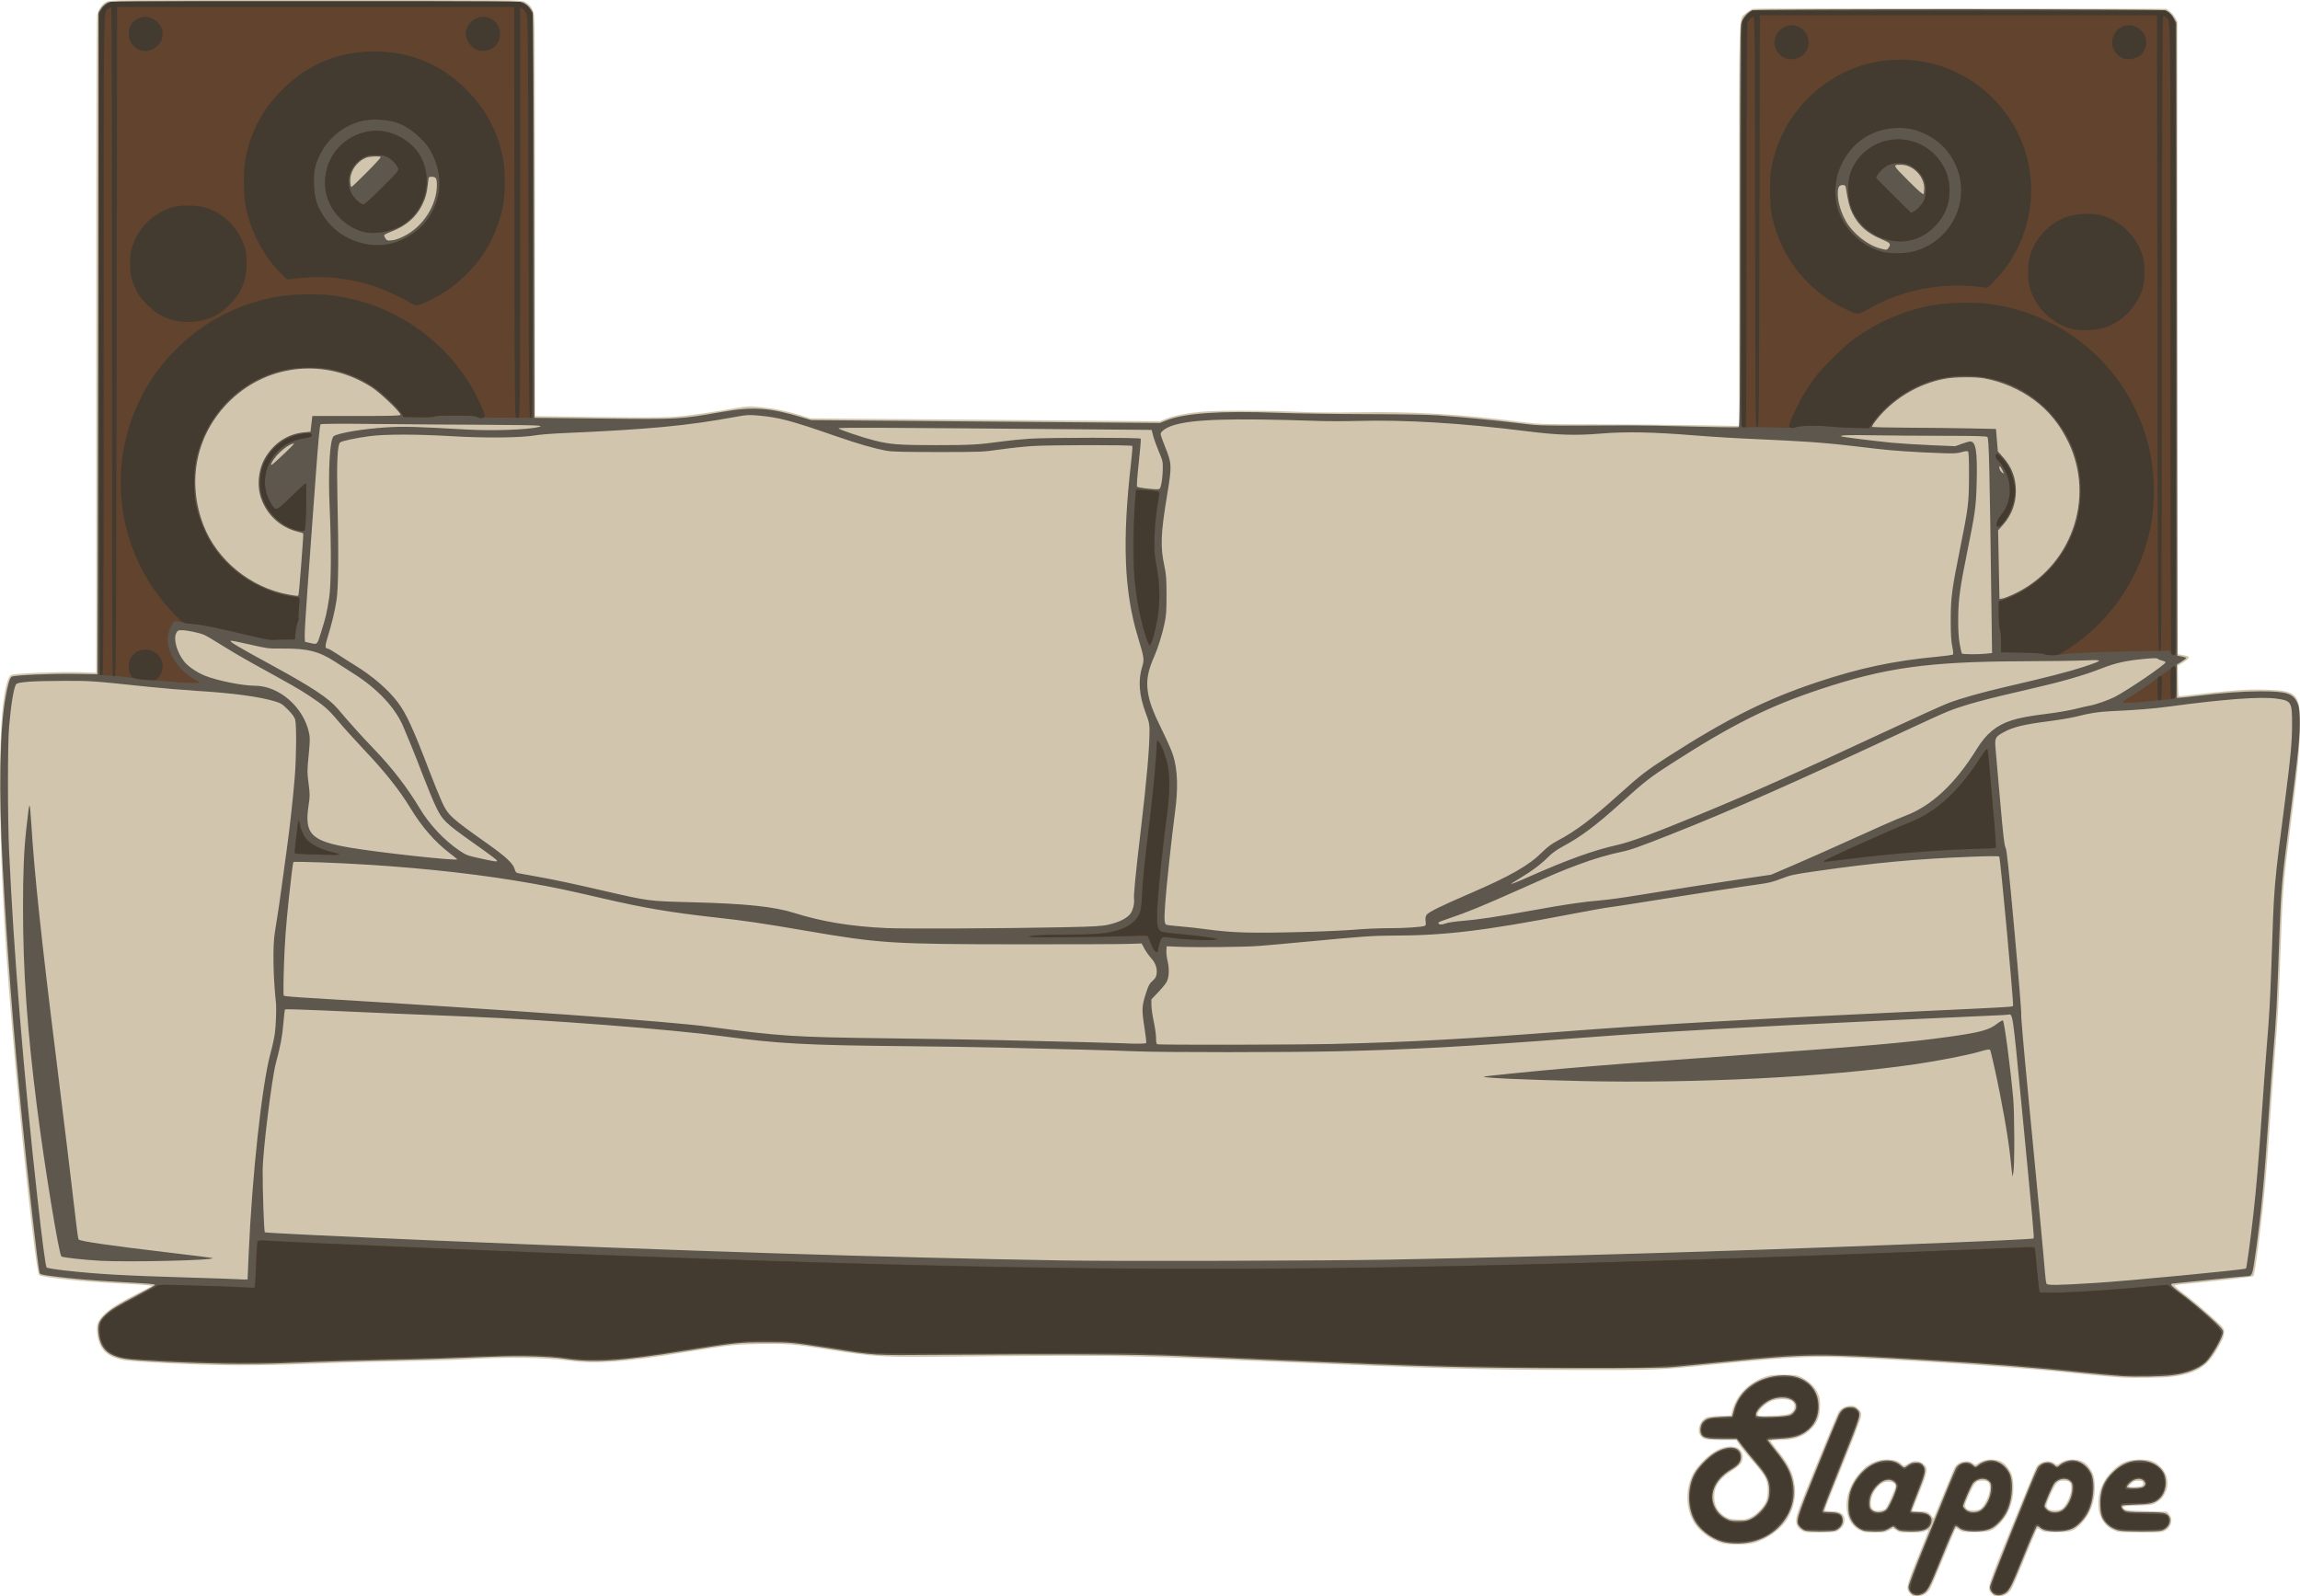 <?xml version="1.0" encoding="UTF-8" standalone="no"?>
<svg
   xmlns:dc="http://purl.org/dc/elements/1.1/"
   xmlns:cc="http://creativecommons.org/ns#"
   xmlns:rdf="http://www.w3.org/1999/02/22-rdf-syntax-ns#"
   xmlns:svg="http://www.w3.org/2000/svg"
   xmlns="http://www.w3.org/2000/svg"
   id="svg8"
   version="1.1"
   viewBox="0 0 210.395 146.046"
   height="146.046"
   width="210.395">
  <defs
     id="defs2" />
  <g
     id="layer1">
    <path
       style="fill:#d1c5ae;stroke-width:0.085"
       d="m 174.755,145.813 c -0.441,-0.441 -0.391,-0.682 0.715,-3.407 0.535,-1.319 0.957,-2.413 0.939,-2.431 -0.018,-0.018 -0.149,0.027 -0.291,0.1 -0.194,0.1 -0.518,0.133 -1.308,0.133 -0.964,0 -1.075,-0.017 -1.345,-0.199 l -0.294,-0.199 -0.373,0.199 c -0.327,0.175 -0.488,0.199 -1.31,0.199 -0.837,0 -0.984,-0.023 -1.374,-0.218 -1.64,-0.817 -1.598,-3.536 0.081,-5.331 0.685,-0.732 1.387,-1.084 2.251,-1.128 0.681,-0.034 1.236,0.118 1.504,0.414 0.192,0.212 0.222,0.21 0.598,-0.045 0.458,-0.311 1.038,-0.296 1.409,0.035 0.434,0.388 0.39,0.689 -0.382,2.611 -0.36,0.897 -0.654,1.649 -0.654,1.672 0,0.023 0.264,0.042 0.587,0.042 0.726,0 0.976,0.091 1.181,0.428 0.088,0.145 0.179,0.231 0.202,0.193 0.023,-0.039 0.45,-1.079 0.949,-2.312 0.499,-1.233 0.958,-2.315 1.021,-2.404 0.343,-0.49 1.163,-0.64 1.604,-0.293 0.189,0.149 0.26,0.164 0.371,0.083 0.44,-0.323 0.888,-0.453 1.45,-0.421 0.68,0.038 1.063,0.258 1.444,0.827 0.342,0.511 0.447,0.933 0.443,1.784 -0.006,1.303 -0.441,2.436 -1.251,3.259 -0.674,0.685 -0.901,0.762 -2.258,0.762 -1.082,0 -1.174,-0.013 -1.426,-0.199 -0.153,-0.113 -0.301,-0.167 -0.343,-0.126 -0.041,0.041 -0.552,1.253 -1.136,2.694 -0.584,1.441 -1.142,2.736 -1.239,2.877 -0.282,0.41 -0.574,0.581 -1.06,0.622 -0.409,0.034 -0.469,0.015 -0.704,-0.221 z m -2.272,-7.783 c 0.146,-0.129 0.914,-1.86 0.914,-2.06 0,-0.379 -0.684,-0.551 -1.177,-0.296 -0.528,0.273 -1.005,0.999 -1.081,1.646 -0.054,0.458 0.057,0.741 0.338,0.857 0.241,0.1 0.823,0.015 1.007,-0.147 z m 8.72,-0.018 c 0.325,-0.256 0.752,-1.133 0.806,-1.656 0.07,-0.674 -0.092,-0.889 -0.667,-0.889 -0.381,0 -0.464,0.033 -0.685,0.275 -0.236,0.258 -0.908,1.74 -0.91,2.004 0,0.066 0.062,0.19 0.14,0.275 0.201,0.222 1.029,0.216 1.315,-0.009 z m 1.003,7.801 c -0.477,-0.477 -0.483,-0.457 1.868,-6.249 1.169,-2.88 2.176,-5.309 2.239,-5.398 0.343,-0.489 1.163,-0.639 1.604,-0.293 0.189,0.149 0.26,0.164 0.371,0.083 0.44,-0.323 0.888,-0.453 1.45,-0.421 0.68,0.038 1.063,0.258 1.444,0.827 0.342,0.511 0.447,0.933 0.443,1.784 -0.006,1.303 -0.441,2.436 -1.251,3.259 -0.674,0.685 -0.901,0.762 -2.258,0.762 -1.082,0 -1.174,-0.013 -1.426,-0.199 -0.153,-0.113 -0.301,-0.167 -0.343,-0.126 -0.041,0.041 -0.552,1.253 -1.136,2.694 -0.584,1.441 -1.142,2.736 -1.239,2.877 -0.282,0.41 -0.574,0.581 -1.06,0.622 -0.409,0.034 -0.469,0.015 -0.704,-0.221 z m 6.447,-7.801 c 0.325,-0.256 0.752,-1.133 0.806,-1.656 0.07,-0.674 -0.092,-0.889 -0.667,-0.889 -0.381,0 -0.464,0.033 -0.685,0.275 -0.236,0.258 -0.908,1.74 -0.91,2.004 0,0.066 0.062,0.19 0.14,0.275 0.201,0.222 1.029,0.216 1.315,-0.009 z m -31.059,3.176 c -1.083,-0.263 -2.224,-1.128 -2.723,-2.065 -0.68,-1.276 -0.684,-2.922 -0.011,-4.26 0.399,-0.793 1.473,-1.84 2.286,-2.23 1.301,-0.624 2.396,-0.224 2.256,0.823 -0.056,0.418 -0.27,0.649 -1.094,1.18 -1.089,0.701 -1.546,1.449 -1.49,2.439 0.041,0.733 0.358,1.28 0.955,1.649 0.364,0.225 0.505,0.26 1.165,0.286 0.674,0.027 0.797,0.007 1.208,-0.194 0.576,-0.282 1.251,-1.008 1.433,-1.541 0.17,-0.497 0.175,-1.337 0.012,-1.799 -0.167,-0.474 -0.476,-0.906 -1.4,-1.957 -0.43,-0.489 -0.916,-1.089 -1.08,-1.333 l -0.299,-0.445 h -1.347 c -1.501,0 -1.744,-0.064 -1.978,-0.517 -0.247,-0.478 0.037,-1.225 0.585,-1.537 0.102,-0.058 0.642,-0.122 1.23,-0.146 l 1.049,-0.043 0.116,-0.456 c 0.353,-1.383 1.494,-2.561 2.977,-3.073 0.483,-0.167 0.735,-0.196 1.709,-0.196 1.061,0 1.178,0.016 1.623,0.225 0.641,0.301 1.201,0.832 1.483,1.408 0.197,0.404 0.231,0.577 0.229,1.197 -0.003,0.961 -0.227,1.547 -0.818,2.138 -0.722,0.722 -1.544,1.001 -2.951,1.001 -0.481,0 -0.75,0.033 -0.75,0.091 0,0.05 0.277,0.43 0.615,0.843 1.047,1.28 1.419,2.033 1.586,3.212 0.141,0.995 -0.086,2.078 -0.628,3.005 -0.587,1.001 -1.983,2.001 -3.191,2.286 -0.651,0.153 -2.141,0.159 -2.755,0.01 z m 6.129,-11.874 c 0.538,-0.263 0.599,-0.917 0.11,-1.17 -0.418,-0.216 -1.408,-0.171 -1.927,0.087 -0.505,0.252 -1.124,0.885 -1.124,1.15 0,0.183 0.007,0.184 1.312,0.136 1.03,-0.038 1.38,-0.081 1.629,-0.203 z m 1.165,10.736 c -0.48,-0.296 -0.594,-0.495 -0.583,-1.016 0.009,-0.416 0.251,-1.071 1.874,-5.059 1.025,-2.52 1.93,-4.681 2.01,-4.803 0.229,-0.349 0.647,-0.564 1.099,-0.564 0.346,0 0.442,0.041 0.699,0.299 0.269,0.269 0.294,0.334 0.257,0.656 -0.036,0.308 -0.678,1.959 -2.888,7.427 -0.254,0.629 -0.444,1.172 -0.423,1.206 0.022,0.035 0.294,0.064 0.606,0.064 0.916,8.4e-4 1.299,0.343 1.167,1.044 -0.059,0.315 -0.395,0.678 -0.755,0.813 -0.131,0.05 -0.817,0.09 -1.524,0.09 -1.103,0 -1.322,-0.022 -1.54,-0.157 z m 28.829,0.078 c -1.078,-0.329 -1.681,-1.13 -1.759,-2.336 -0.08,-1.228 0.372,-2.366 1.287,-3.245 0.755,-0.725 1.308,-0.968 2.305,-1.013 0.933,-0.042 1.447,0.101 1.968,0.547 1.148,0.983 0.962,2.738 -0.366,3.443 -0.3,0.159 -0.511,0.187 -1.636,0.213 -1.024,0.024 -1.291,0.054 -1.291,0.147 0,0.266 0.371,0.329 2.188,0.374 l 1.807,0.045 0.204,0.238 c 0.395,0.459 0.205,1.195 -0.387,1.497 -0.306,0.156 -0.489,0.17 -2.221,0.163 -1.038,-0.004 -1.982,-0.036 -2.099,-0.072 z m 2.074,-4.144 c 0.2,-0.043 0.254,-0.099 0.254,-0.265 0,-0.191 -0.038,-0.213 -0.391,-0.236 -0.321,-0.021 -0.438,0.015 -0.656,0.198 -0.146,0.123 -0.265,0.258 -0.265,0.301 0,0.086 0.663,0.087 1.058,0.003 z m -1.947,-9.972 c -1.685,-0.135 -2.813,-0.241 -4.412,-0.414 -4.134,-0.448 -11.582,-0.97 -19.379,-1.358 -4.199,-0.209 -6.083,-0.128 -12.869,0.555 -5.589,0.563 -5.395,0.554 -12.742,0.544 -8.96,-0.012 -13.172,-0.127 -27.728,-0.753 -11.792,-0.507 -13.334,-0.55 -19.468,-0.543 -3.169,0.004 -7.744,0.035 -10.165,0.069 -6.096,0.086 -7.084,0.03 -11.223,-0.631 -3.197,-0.511 -3.933,-0.571 -6.388,-0.521 -2.307,0.046 -2.772,0.098 -6.689,0.736 -5.582,0.91 -8.269,1.114 -10.583,0.804 -2.399,-0.321 -5.875,-0.364 -9.906,-0.124 -0.745,0.044 -3.412,0.119 -5.927,0.165 -2.515,0.046 -6.134,0.15 -8.043,0.231 -1.909,0.081 -4.824,0.144 -6.477,0.139 -3.456,-0.009 -9.705,-0.301 -10.624,-0.496 -1.464,-0.311 -2.133,-0.983 -2.317,-2.329 -0.117,-0.856 0.004,-1.216 0.612,-1.823 0.572,-0.571 1.415,-1.096 3.217,-2.007 l 1.196,-0.604 -0.381,-0.062 c -0.21,-0.034 -1.295,-0.105 -2.413,-0.158 C 7.603,117.268 3.806,116.873 3.58,116.647 3.292,116.359 1.919,103.752 1.062,93.514 0.321,84.674 -0.007,77.831 1.1e-4,71.374 c 0.005,-4.924 0.242,-7.854 0.743,-9.205 0.127,-0.342 0.189,-0.407 0.438,-0.458 0.641,-0.131 4.351,-0.267 5.949,-0.217 l 1.675,0.052 0.002,-29.905 C 8.808,11.536 8.837,1.611 8.896,1.355 9.016,0.826 9.336,0.373 9.733,0.171 10.066,9.63e-4 10.174,9.9999987e-7 28.871,9.9999987e-7 c 18.284,0 18.811,0.004 19.117,0.16 0.396,0.202 0.557,0.381 0.773,0.857 0.171,0.378 0.172,0.463 0.174,18.717 l 0.002,18.338 4.128,0.056 c 7.317,0.099 8.329,0.084 10.151,-0.154 0.885,-0.115 2.158,-0.306 2.83,-0.424 2.411,-0.423 2.368,-0.419 3.476,-0.31 1.274,0.125 2.454,0.364 3.673,0.744 l 0.931,0.291 15.98,0.133 15.98,0.133 0.545,-0.218 c 0.702,-0.281 1.933,-0.527 3.267,-0.654 1.352,-0.128 6.085,-0.125 8.932,0.007 1.424,0.066 3.277,0.081 5.249,0.044 4.97,-0.093 9.692,0.18 14.944,0.865 1.719,0.224 1.789,0.226 7.324,0.238 3.073,0.006 7.198,0.042 9.165,0.08 l 3.577,0.068 V 20.644 c 0,-20.619 -0.06,-18.829 0.652,-19.456 0.21,-0.185 0.502,-0.358 0.648,-0.384 0.146,-0.026 8.708,-0.036 19.026,-0.023 l 18.76,0.024 0.312,0.238 c 0.171,0.131 0.397,0.397 0.501,0.593 l 0.19,0.355 0.022,28.928 0.022,28.928 0.253,0.049 c 0.139,0.027 0.368,0.071 0.507,0.098 0.383,0.074 0.309,0.245 -0.256,0.594 l -0.51,0.315 0.023,1.405 c 0.022,1.348 0.03,1.404 0.192,1.385 4.778,-0.549 6.111,-0.649 7.913,-0.593 2.728,0.085 3.04,0.39 3.05,2.983 0.008,2.245 -0.157,3.998 -0.966,10.287 -0.552,4.289 -0.626,5.241 -0.81,10.456 -0.18,5.091 -0.234,6.073 -0.552,9.991 -0.113,1.397 -0.284,3.721 -0.378,5.165 -0.334,5.092 -0.586,7.888 -1.023,11.314 -0.323,2.537 -0.455,3.362 -0.552,3.459 -0.064,0.063 -4.357,0.546 -6.578,0.739 -0.316,0.028 -0.593,0.08 -0.616,0.117 -0.023,0.037 0.348,0.362 0.824,0.723 0.956,0.724 2.26,1.831 3.139,2.665 0.509,0.483 0.572,0.577 0.572,0.862 0,0.406 -0.139,0.733 -0.727,1.72 -0.938,1.571 -2.006,2.159 -4.364,2.401 -0.771,0.079 -3.675,0.1 -4.519,0.032 z"
       id="path888" />
    <path
       style="fill:#5d574d;stroke-width:0.085"
       d="m 175.036,145.881 c -0.25,-0.101 -0.454,-0.415 -0.454,-0.7 0,-0.131 0.511,-1.504 1.137,-3.05 2.27,-5.617 3.023,-7.456 3.181,-7.765 0.297,-0.583 1.116,-0.762 1.563,-0.342 0.233,0.219 0.265,0.217 0.565,-0.036 0.259,-0.218 0.729,-0.383 1.089,-0.383 0.775,0 1.573,0.631 1.811,1.433 0.262,0.882 0.096,2.391 -0.36,3.286 -0.321,0.629 -0.916,1.267 -1.406,1.506 -0.834,0.408 -2.519,0.375 -2.98,-0.059 -0.104,-0.097 -0.238,-0.158 -0.298,-0.134 -0.061,0.024 -0.617,1.299 -1.237,2.835 -1.178,2.919 -1.327,3.185 -1.906,3.403 -0.279,0.105 -0.455,0.107 -0.705,0.006 z m 6.126,-7.703 c 0.521,-0.318 0.958,-1.236 0.968,-2.031 0.005,-0.4 -0.025,-0.489 -0.22,-0.657 -0.371,-0.319 -1.032,-0.225 -1.417,0.201 -0.151,0.167 -0.915,1.927 -0.915,2.108 0,0.059 0.117,0.206 0.261,0.326 0.329,0.277 0.918,0.3 1.324,0.053 z m 1.324,7.703 c -0.252,-0.102 -0.454,-0.415 -0.454,-0.706 0,-0.217 3.92,-10.029 4.319,-10.812 0.296,-0.58 1.116,-0.759 1.562,-0.34 0.233,0.219 0.265,0.217 0.565,-0.036 0.259,-0.218 0.729,-0.383 1.089,-0.383 0.775,0 1.573,0.631 1.811,1.433 0.262,0.882 0.096,2.391 -0.36,3.286 -0.321,0.629 -0.916,1.267 -1.406,1.506 -0.834,0.408 -2.519,0.375 -2.98,-0.059 -0.104,-0.097 -0.238,-0.158 -0.298,-0.134 -0.061,0.024 -0.617,1.299 -1.237,2.835 -1.178,2.919 -1.327,3.185 -1.906,3.403 -0.279,0.105 -0.455,0.107 -0.705,0.006 z m 6.126,-7.703 c 0.521,-0.318 0.958,-1.236 0.968,-2.031 0.005,-0.4 -0.025,-0.489 -0.22,-0.657 -0.371,-0.319 -1.032,-0.225 -1.417,0.201 -0.151,0.167 -0.915,1.927 -0.915,2.108 0,0.059 0.117,0.206 0.26,0.326 0.329,0.277 0.918,0.3 1.324,0.053 z m -30.71,2.949 c -1.047,-0.172 -2.213,-0.946 -2.799,-1.86 -0.758,-1.181 -0.8,-3.121 -0.098,-4.428 0.323,-0.601 1.258,-1.56 1.88,-1.928 1.279,-0.757 2.372,-0.579 2.372,0.386 0,0.466 -0.241,0.783 -0.872,1.144 -0.966,0.554 -1.604,1.382 -1.721,2.236 -0.119,0.867 0.355,1.772 1.161,2.218 0.415,0.23 0.532,0.254 1.221,0.253 0.659,-8.4e-4 0.819,-0.031 1.187,-0.224 0.525,-0.276 1.178,-0.961 1.421,-1.492 0.139,-0.302 0.184,-0.564 0.185,-1.077 0.002,-0.882 -0.219,-1.342 -1.184,-2.466 -0.394,-0.46 -0.956,-1.15 -1.248,-1.533 l -0.531,-0.697 -1.228,-0.002 c -1.38,-0.002 -1.802,-0.084 -2.001,-0.387 -0.174,-0.266 -0.115,-0.904 0.107,-1.149 0.319,-0.353 0.63,-0.444 1.681,-0.492 l 1.015,-0.046 0.137,-0.509 c 0.44,-1.634 1.724,-2.767 3.553,-3.138 2.322,-0.47 4.094,0.591 4.21,2.522 0.066,1.106 -0.343,1.976 -1.202,2.558 -0.597,0.404 -1.191,0.557 -2.399,0.616 -0.57,0.028 -1.037,0.078 -1.037,0.11 0,0.033 0.357,0.503 0.793,1.046 0.87,1.083 1.25,1.766 1.446,2.599 0.328,1.393 0.048,2.703 -0.824,3.848 -1.149,1.508 -3.151,2.234 -5.225,1.894 z m 5.909,-11.698 c 0.153,-0.083 0.34,-0.28 0.415,-0.438 0.414,-0.868 -0.864,-1.443 -2.144,-0.964 -0.745,0.279 -1.57,1.132 -1.434,1.485 0.077,0.2 2.774,0.129 3.163,-0.083 z m 1.316,10.601 c -0.147,-0.043 -0.367,-0.195 -0.487,-0.338 -0.419,-0.497 -0.391,-0.593 1.57,-5.438 0.984,-2.43 1.877,-4.594 1.984,-4.808 0.254,-0.503 0.563,-0.709 1.068,-0.71 0.303,-9.3e-4 0.446,0.047 0.614,0.204 0.415,0.39 0.368,0.555 -1.467,5.102 -0.927,2.297 -1.667,4.204 -1.646,4.239 0.021,0.035 0.279,0.064 0.572,0.064 0.931,0 1.235,0.195 1.235,0.792 0,0.383 -0.333,0.783 -0.746,0.898 -0.381,0.106 -2.326,0.102 -2.697,-0.005 z m 5.37,0.009 c -0.603,-0.181 -1.091,-0.679 -1.32,-1.347 -0.158,-0.46 -0.123,-1.608 0.069,-2.228 0.216,-0.7 0.697,-1.439 1.277,-1.963 1.085,-0.98 2.526,-1.176 3.347,-0.455 0.21,0.184 0.336,0.242 0.41,0.187 0.5,-0.37 0.616,-0.418 1.002,-0.418 0.348,0 0.446,0.038 0.618,0.238 0.323,0.376 0.264,0.696 -0.469,2.514 -0.366,0.908 -0.647,1.68 -0.626,1.714 0.021,0.035 0.294,0.064 0.605,0.064 0.931,0 1.404,0.366 1.253,0.969 -0.152,0.605 -0.75,0.838 -2.043,0.795 -0.774,-0.026 -0.89,-0.051 -1.145,-0.248 l -0.284,-0.219 -0.457,0.241 c -0.41,0.216 -0.537,0.24 -1.232,0.233 -0.426,-0.004 -0.879,-0.039 -1.006,-0.077 z m 2.045,-1.927 c 0.279,-0.261 0.939,-1.768 0.939,-2.145 0,-0.152 -0.078,-0.296 -0.223,-0.41 -0.429,-0.337 -1.054,-0.174 -1.585,0.414 -0.448,0.496 -0.644,0.964 -0.646,1.542 -0.002,0.42 0.026,0.503 0.221,0.656 0.344,0.271 0.972,0.243 1.294,-0.057 z m 21.371,1.922 c -0.705,-0.139 -1.262,-0.542 -1.576,-1.139 -0.134,-0.255 -0.187,-0.541 -0.213,-1.153 -0.059,-1.339 0.3,-2.258 1.214,-3.113 0.545,-0.509 1.056,-0.797 1.666,-0.938 1.237,-0.285 2.537,0.214 2.955,1.135 0.328,0.723 0.146,1.752 -0.401,2.265 -0.454,0.426 -0.815,0.52 -2.149,0.557 -0.675,0.019 -1.258,0.063 -1.294,0.097 -0.112,0.105 0.032,0.344 0.284,0.475 0.185,0.096 0.598,0.124 1.813,0.124 1.184,0 1.646,0.03 1.867,0.123 0.724,0.303 0.479,1.332 -0.374,1.569 -0.362,0.101 -3.282,0.099 -3.793,-0.002 z m 2.155,-4.023 c 0.236,-0.165 0.238,-0.326 0.009,-0.555 -0.271,-0.271 -0.843,-0.184 -1.225,0.186 -0.444,0.431 -0.393,0.501 0.369,0.501 0.459,0 0.716,-0.04 0.847,-0.132 z m -1.971,-10.115 c -0.699,-0.04 -2.223,-0.172 -3.387,-0.294 -4.622,-0.485 -8.422,-0.789 -14.309,-1.142 -10.161,-0.609 -11.05,-0.603 -18.373,0.125 -2.049,0.204 -4.278,0.421 -4.953,0.482 -0.912,0.082 -3.222,0.109 -8.975,0.105 -9.412,-0.007 -13.268,-0.108 -27.263,-0.714 -3.19,-0.138 -7.324,-0.316 -9.186,-0.396 -3.633,-0.155 -10.66,-0.192 -21.548,-0.112 -6.461,0.047 -5.945,0.077 -10.194,-0.587 -3.448,-0.539 -3.588,-0.552 -5.893,-0.55 -2.433,0.003 -2.732,0.034 -7.277,0.76 -6.093,0.974 -8.462,1.126 -11.189,0.718 -1.202,-0.18 -3.991,-0.261 -6.129,-0.178 -5.351,0.207 -7.22,0.265 -11.091,0.344 -2.282,0.046 -5.616,0.146 -7.408,0.221 -2.197,0.092 -4.184,0.122 -6.096,0.092 -3.572,-0.056 -8.267,-0.278 -9.291,-0.44 -1.706,-0.27 -2.4,-0.955 -2.536,-2.5 -0.059,-0.676 0.103,-1.052 0.682,-1.587 0.514,-0.473 0.969,-0.752 2.874,-1.754 0.885,-0.466 1.612,-0.885 1.616,-0.931 0.008,-0.087 -0.436,-0.124 -3.548,-0.294 C 8.623,117.156 6.627,116.986 5.122,116.797 3.721,116.621 3.663,116.605 3.61,116.391 3.459,115.783 2.57,107.951 2.035,102.532 1.183,93.887 0.702,87.635 0.252,79.333 c -0.374,-6.887 -0.282,-12.497 0.256,-15.536 0.213,-1.203 0.393,-1.798 0.575,-1.894 0.26,-0.138 3.736,-0.288 5.797,-0.25 1.106,0.02 2.02,0.035 2.032,0.032 0.011,-0.003 0.04,-13.628 0.064,-30.279 L 9.017,1.131 9.249,0.779 C 9.378,0.585 9.633,0.35 9.818,0.256 10.151,0.086 10.257,0.085 28.846,0.087 c 18.075,0.002 18.705,0.007 19.042,0.16 0.329,0.149 0.675,0.516 0.845,0.896 0.044,0.097 0.094,8.006 0.118,18.627 l 0.042,18.457 6.223,0.067 c 7.01,0.075 7.03,0.074 10.88,-0.601 2.933,-0.515 4.398,-0.41 7.535,0.538 l 0.677,0.205 15.95,0.13 15.95,0.13 0.559,-0.224 c 1.689,-0.676 5.01,-0.906 10.17,-0.707 1.56,0.06 5.199,0.115 8.086,0.122 3.197,0.007 5.795,0.052 6.646,0.115 2.467,0.183 5.069,0.434 7.16,0.691 1.985,0.244 2.133,0.25 5.715,0.243 2.022,-0.004 4.191,-0.012 4.82,-0.018 0.629,-0.006 3.057,0.041 5.396,0.104 2.339,0.063 4.311,0.091 4.381,0.064 0.115,-0.044 0.129,-2.024 0.129,-18.251 0,-13.059 0.027,-18.326 0.094,-18.642 0.117,-0.544 0.621,-1.133 1.079,-1.26 0.442,-0.123 37.422,-0.119 37.746,0.004 0.323,0.122 0.599,0.392 0.818,0.799 l 0.182,0.339 0.042,28.956 0.042,28.956 0.402,0.078 c 0.221,0.043 0.402,0.106 0.402,0.141 0,0.035 -0.191,0.18 -0.423,0.324 l -0.423,0.26 v 1.525 1.525 h 0.218 c 0.12,0 0.834,-0.075 1.587,-0.166 2.331,-0.283 4.27,-0.425 5.82,-0.426 2.325,-8.5e-4 2.957,0.178 3.348,0.948 0.193,0.38 0.228,0.574 0.264,1.459 0.059,1.447 -0.127,3.325 -0.941,9.53 -0.666,5.075 -0.762,6.123 -0.897,9.864 -0.27,7.46 -0.282,7.684 -0.597,11.472 -0.091,1.094 -0.281,3.704 -0.422,5.8 -0.382,5.678 -0.668,8.659 -1.191,12.404 -0.275,1.968 -0.3,2.032 -0.8,2.032 -0.147,0 -1.73,0.152 -3.519,0.339 -1.788,0.186 -3.28,0.339 -3.315,0.339 -0.035,8e-5 -0.064,0.053 -0.064,0.117 0,0.064 0.333,0.359 0.741,0.655 0.921,0.669 2.478,1.975 3.344,2.809 0.462,0.444 0.656,0.691 0.656,0.835 0,0.473 -1.049,2.308 -1.609,2.814 -0.63,0.57 -1.728,0.988 -3.006,1.147 -1.025,0.127 -3.233,0.169 -4.657,0.089 z m -2.54,-8.514 c 3.084,-0.191 13.781,-1.215 13.896,-1.33 0.063,-0.063 0.405,-2.558 0.661,-4.82 0.284,-2.513 0.501,-5.092 0.809,-9.633 0.141,-2.072 0.331,-4.663 0.422,-5.757 0.229,-2.732 0.322,-4.347 0.426,-7.366 0.273,-7.944 0.184,-6.897 1.348,-15.96 0.421,-3.279 0.546,-4.681 0.551,-6.181 0.007,-2.13 -0.054,-2.233 -1.442,-2.42 -1.469,-0.197 -4.772,0.048 -9.815,0.727 -1.477,0.199 -2.912,0.313 -5.29,0.422 -1.177,0.054 -1.915,0.17 -3.259,0.51 -0.427,0.108 -1.573,0.299 -2.547,0.423 -2.123,0.271 -3.15,0.518 -3.951,0.949 -0.862,0.464 -0.909,0.554 -0.817,1.589 0.041,0.466 0.232,2.637 0.424,4.826 0.272,3.101 0.379,4.026 0.487,4.191 0.11,0.168 0.278,1.747 0.816,7.645 0.373,4.088 0.65,7.507 0.617,7.598 -0.033,0.09 0.241,3.26 0.609,7.044 0.733,7.53 1.485,15.504 1.575,16.702 0.032,0.419 0.09,0.824 0.129,0.9 0.084,0.162 0.943,0.15 4.351,-0.061 z m -168.809,-2.661 c 0.311,-7.188 1.219,-15.525 2,-18.373 0.16,-0.582 0.337,-1.388 0.393,-1.791 0.1,-0.707 0.156,-2.302 0.101,-2.824 -0.262,-2.456 -0.304,-5.212 -0.097,-6.435 0.214,-1.268 0.536,-3.461 0.764,-5.207 0.137,-1.048 0.305,-2.286 0.373,-2.752 0.196,-1.338 0.542,-4.509 0.682,-6.251 0.149,-1.855 0.169,-4.775 0.035,-5.256 -0.062,-0.224 -0.274,-0.516 -0.656,-0.903 -0.495,-0.502 -0.636,-0.594 -1.154,-0.752 -1.453,-0.443 -3.848,-0.765 -7.261,-0.976 -1.152,-0.071 -3.171,-0.243 -4.487,-0.381 -5.073,-0.533 -5.11,-0.535 -7.558,-0.53 -2.932,0.007 -4.255,0.1 -4.41,0.312 -0.21,0.288 -0.472,1.875 -0.643,3.899 -0.137,1.623 -0.135,8.347 0.004,11.388 0.422,9.273 1.33,20.393 2.598,31.792 0.421,3.787 0.738,6.183 0.832,6.279 0.053,0.054 0.801,0.177 1.662,0.273 3.042,0.339 5.296,0.468 11.261,0.644 2.445,0.072 4.559,0.144 4.699,0.16 0.14,0.016 0.368,0.025 0.508,0.02 l 0.254,-0.009 z m -13.648,0.618 c -1.385,-0.073 -3.396,-0.299 -3.485,-0.39 C 5.383,114.71 4.053,106.576 3.386,101.304 2.479,94.147 2.107,88.846 2.106,83.058 c -9e-4,-3.272 0.084,-5.277 0.31,-7.324 0.192,-1.736 0.228,-1.992 0.29,-2.03 0.032,-0.02 0.104,0.734 0.16,1.675 0.265,4.422 0.937,10.752 2.299,21.649 0.597,4.774 1.569,12.801 1.779,14.69 0.099,0.885 0.21,1.64 0.248,1.679 0.166,0.169 2.794,0.55 8.295,1.201 2.161,0.256 3.947,0.481 3.967,0.502 0.204,0.204 -7.629,0.387 -10.352,0.243 z m 118.364,-0.106 c 15.518,-0.306 29.835,-0.728 46.186,-1.362 8.14,-0.316 12.313,-0.508 12.373,-0.57 0.067,-0.07 -0.031,-1.155 -1.117,-12.381 -0.817,-8.443 -0.777,-8.177 -1.216,-8.089 -0.097,0.019 -0.805,0.058 -1.574,0.086 -1.759,0.064 -14.46,0.667 -18.796,0.893 -9.531,0.496 -13.532,0.741 -19.304,1.184 -9.627,0.738 -14.989,1.031 -21.632,1.184 -4.617,0.106 -16.047,0.108 -18.543,0.003 -1.895,-0.08 -5.401,-0.176 -12.402,-0.341 -1.886,-0.044 -5.753,-0.102 -8.594,-0.129 -9.04,-0.085 -11.656,-0.225 -16.595,-0.891 -4.773,-0.644 -16.232,-1.532 -23.41,-1.815 -4.661,-0.183 -8.897,-0.363 -13.077,-0.554 -2,-0.091 -3.661,-0.138 -3.69,-0.103 -0.029,0.035 -0.098,0.616 -0.152,1.291 -0.092,1.143 -0.28,2.14 -0.681,3.607 -0.373,1.362 -1.202,8.081 -1.211,9.813 -0.01,1.939 0.122,5.634 0.203,5.684 0.085,0.052 6.929,0.382 15.519,0.747 22.551,0.959 41.389,1.558 57.362,1.824 5.172,0.086 24.5,0.035 30.353,-0.08 z m 56.573,-8.048 c -0.03,-0.256 -0.095,-0.866 -0.146,-1.355 -0.185,-1.787 -0.786,-5.181 -1.446,-8.162 -0.185,-0.834 -0.355,-1.548 -0.38,-1.587 -0.069,-0.111 -0.228,-0.089 -1.028,0.144 -1.058,0.308 -3.754,0.836 -5.78,1.131 -8.07,1.177 -20.074,1.783 -30.622,1.546 -5.253,-0.118 -9.011,-0.288 -8.897,-0.402 0.047,-0.047 4.542,-0.499 7.472,-0.753 3.676,-0.318 7.12,-0.58 15.028,-1.145 12.505,-0.893 16.283,-1.222 20.016,-1.745 2.883,-0.404 3.689,-0.62 4.414,-1.183 0.27,-0.209 0.518,-0.351 0.551,-0.314 0.139,0.152 0.675,4.21 0.942,7.136 0.124,1.365 0.134,6.233 0.013,6.773 l -0.085,0.381 z m -61.865,-11.684 c 6.643,-0.156 12.001,-0.45 21.59,-1.184 7.632,-0.585 15.771,-1.045 31.411,-1.777 8.655,-0.405 8.919,-0.42 8.974,-0.508 0.079,-0.127 -1.163,-13.561 -1.263,-13.661 -0.06,-0.06 -0.892,-0.056 -2.66,0.014 -4.907,0.193 -8.746,0.549 -13.94,1.293 -2.225,0.319 -2.486,0.374 -3.344,0.71 -0.725,0.283 -1.166,0.395 -1.99,0.505 -1.359,0.181 -7.336,1.102 -10.668,1.643 -1.42,0.231 -2.83,0.446 -3.133,0.479 -0.303,0.033 -1.922,0.323 -3.598,0.645 -7.826,1.504 -11.421,1.933 -16.214,1.937 -1.685,0.001 -2.799,0.08 -7.662,0.541 -1.723,0.163 -3.742,0.344 -4.487,0.402 -1.376,0.106 -5.837,0.149 -7.535,0.072 l -0.931,-0.042 -0.028,0.381 c -0.015,0.21 0.037,0.66 0.117,1.001 0.168,0.717 0.132,1.45 -0.091,1.881 -0.081,0.156 -0.428,0.579 -0.771,0.94 l -0.624,0.655 v 0.515 c 0,0.283 0.095,0.955 0.212,1.494 0.116,0.538 0.212,1.22 0.212,1.516 0,0.35 0.037,0.551 0.106,0.579 0.192,0.077 12.733,0.055 16.32,-0.029 z m -17.319,-0.076 c 0.026,-0.042 -0.051,-0.699 -0.17,-1.46 -0.25,-1.596 -0.236,-1.906 0.144,-3.096 0.222,-0.696 0.318,-0.876 0.598,-1.126 0.252,-0.225 0.344,-0.38 0.378,-0.637 0.069,-0.517 -0.106,-1.022 -0.506,-1.455 -0.195,-0.211 -0.469,-0.598 -0.609,-0.86 l -0.254,-0.476 -1.27,0.042 c -0.699,0.023 -5.156,0.039 -9.906,0.035 -11.748,-0.009 -12.764,-0.075 -19.685,-1.265 -3.788,-0.652 -5.392,-0.887 -8.043,-1.182 -4.237,-0.471 -6.591,-0.871 -10.541,-1.788 -3.139,-0.729 -4.323,-0.978 -6.35,-1.337 -4.428,-0.785 -9.31,-1.346 -14.774,-1.698 -2.986,-0.192 -6.944,-0.332 -7.028,-0.248 -0.041,0.041 -0.23,1.561 -0.421,3.377 -0.263,2.514 -0.368,3.955 -0.439,6.038 -0.054,1.574 -0.061,2.766 -0.019,2.805 0.041,0.038 0.798,0.112 1.683,0.166 19.573,1.176 33.497,2.178 37.253,2.68 6.486,0.867 7.69,0.945 16.256,1.053 3.586,0.045 8.215,0.12 10.287,0.167 5.713,0.129 10.919,0.261 11.345,0.287 0.954,0.059 2.026,0.047 2.069,-0.022 z m 14.652,-10.169 c 1.676,-0.044 3.696,-0.137 4.487,-0.207 0.792,-0.07 2.163,-0.129 3.048,-0.13 1.512,-0.002 2.98,-0.1 3.287,-0.217 0.108,-0.042 0.126,-0.129 0.085,-0.423 -0.037,-0.268 -0.013,-0.429 0.087,-0.582 0.161,-0.246 1.284,-0.799 3.991,-1.967 3.672,-1.585 5.369,-2.555 6.579,-3.762 0.469,-0.468 0.859,-0.761 1.386,-1.041 1.696,-0.902 3.101,-1.955 5.539,-4.152 2.051,-1.848 2.591,-2.267 4.53,-3.512 5.423,-3.484 9.044,-5.297 13.646,-6.833 3.965,-1.323 7.028,-1.973 11.11,-2.356 0.717,-0.067 1.336,-0.155 1.375,-0.194 0.039,-0.039 0.008,-0.375 -0.07,-0.745 -0.105,-0.502 -0.141,-1.116 -0.14,-2.409 8.5e-4,-2.037 0.102,-2.805 0.87,-6.609 0.744,-3.687 0.794,-4.097 0.803,-6.574 0.005,-1.467 -0.022,-2.163 -0.087,-2.228 -0.07,-0.07 -0.224,-0.057 -0.587,0.049 -0.418,0.122 -0.717,0.135 -1.98,0.087 -2.526,-0.096 -4.305,-0.217 -5.805,-0.394 -3.471,-0.41 -4.339,-0.499 -6.096,-0.624 -1.024,-0.073 -3.234,-0.189 -4.911,-0.259 -1.676,-0.069 -4.229,-0.224 -5.673,-0.343 -3.685,-0.305 -6.299,-0.355 -8.551,-0.165 -2.261,0.191 -3.956,0.139 -6.689,-0.205 -6.054,-0.761 -11.21,-1.073 -15.663,-0.949 -1.024,0.029 -2.606,0.028 -3.514,-0.003 -8.141,-0.27 -11.619,-0.155 -13.357,0.443 -0.57,0.196 -1.036,0.536 -1.036,0.756 0,0.089 0.193,0.639 0.428,1.222 0.598,1.48 0.607,1.692 0.178,4.28 -0.601,3.626 -0.646,4.785 -0.257,6.604 0.161,0.755 0.19,1.15 0.191,2.625 10e-4,1.478 -0.027,1.868 -0.188,2.625 -0.209,0.98 -0.602,2.244 -0.923,2.963 -0.581,1.302 -0.747,2.177 -0.607,3.194 0.135,0.977 0.45,1.836 1.319,3.598 0.43,0.872 0.875,1.881 0.989,2.244 0.432,1.369 0.488,3.059 0.178,5.316 -0.263,1.912 -0.791,6.825 -0.889,8.271 -0.105,1.557 -0.084,1.879 0.13,1.962 0.07,0.027 0.632,0.09 1.25,0.14 0.617,0.05 1.675,0.167 2.35,0.259 2.481,0.338 4.064,0.38 9.186,0.247 z m -22.394,-0.42 c 3.006,-0.063 3.626,-0.098 4.292,-0.242 0.953,-0.207 1.748,-0.611 2.025,-1.03 0.223,-0.337 0.365,-0.947 0.309,-1.33 -0.048,-0.324 0.151,-2.348 0.613,-6.249 0.543,-4.586 0.8,-7.506 0.803,-9.15 0.001,-0.592 -0.044,-0.803 -0.336,-1.577 -0.621,-1.648 -0.726,-2.992 -0.332,-4.267 0.202,-0.655 0.175,-0.84 -0.39,-2.698 -1.267,-4.16 -1.45,-8.788 -0.632,-15.945 0.092,-0.809 0.146,-1.505 0.12,-1.548 -0.065,-0.106 -7.424,-0.1 -9.14,0.007 -0.745,0.047 -2.079,0.189 -2.963,0.316 -1.574,0.226 -1.697,0.231 -5.673,0.232 -2.974,8.5e-4 -4.223,-0.028 -4.657,-0.109 -1.227,-0.227 -2.605,-0.622 -4.657,-1.333 -4.237,-1.469 -5.215,-1.727 -7.195,-1.901 -0.797,-0.07 -1.02,-0.056 -2.016,0.127 -4.449,0.817 -7.943,1.147 -15.724,1.485 -1.048,0.045 -2.229,0.14 -2.625,0.21 -1.239,0.219 -4.577,0.254 -7.535,0.077 -3.289,-0.196 -6.19,-0.198 -7.617,-0.004 -1.331,0.18 -2.549,0.444 -2.683,0.581 -0.232,0.236 -0.308,1.882 -0.232,5.059 0.12,5.034 0.093,8.171 -0.079,9.337 -0.147,0.992 -0.43,2.168 -0.85,3.525 -0.221,0.714 -0.204,0.939 0.07,0.939 0.056,0 0.442,0.224 0.857,0.498 0.415,0.274 1.106,0.714 1.536,0.977 1.697,1.041 3.1,2.251 4.007,3.455 0.75,0.995 1.412,2.437 2.848,6.203 0.391,1.024 0.902,2.288 1.138,2.809 0.591,1.307 0.766,1.469 4.301,3.972 1.568,1.11 2.246,1.746 2.376,2.231 0.066,0.245 0.146,0.355 0.28,0.384 0.103,0.023 0.854,0.159 1.669,0.304 1.67,0.296 3.115,0.603 6.308,1.339 4.012,0.925 4.022,0.926 7.916,1.025 4.973,0.126 7.536,0.392 9.397,0.976 2.571,0.806 5.175,1.234 8.445,1.388 1.633,0.077 10.855,0.035 16.024,-0.073 z m 35.198,-0.375 c 0.176,-0.065 0.853,-0.162 1.505,-0.214 1.424,-0.115 3.128,-0.372 6.508,-0.984 2.91,-0.527 4.451,-0.752 6.065,-0.887 0.629,-0.053 2.038,-0.243 3.133,-0.423 3.185,-0.524 7.209,-1.152 9.951,-1.554 l 2.543,-0.373 2.072,-0.889 c 1.139,-0.489 3.138,-1.374 4.442,-1.967 3.008,-1.368 5.078,-2.28 5.774,-2.541 2.406,-0.906 4.56,-2.923 6.538,-6.123 0.853,-1.38 1.777,-2.144 3.127,-2.586 0.786,-0.257 1.633,-0.413 3.522,-0.648 0.789,-0.098 1.856,-0.286 2.371,-0.417 0.515,-0.132 1.107,-0.267 1.317,-0.3 0.472,-0.075 1.678,-0.495 2.244,-0.781 1.176,-0.595 4.73,-3.018 4.674,-3.186 -0.017,-0.049 -0.151,-0.115 -0.298,-0.145 -0.148,-0.03 -0.326,-0.103 -0.396,-0.161 -0.102,-0.085 -0.347,-0.086 -1.204,-0.005 -1.742,0.164 -2.662,0.368 -3.972,0.882 -1.589,0.623 -3.561,1.192 -6.339,1.829 -4.308,0.987 -6.176,1.496 -7.689,2.092 -0.428,0.168 -2.321,1.03 -4.207,1.913 -9.562,4.481 -15.679,7.184 -21.167,9.351 -2.859,1.129 -3.715,1.432 -4.487,1.585 -1.09,0.216 -2.687,0.691 -4.014,1.193 -1.646,0.623 -1.894,0.727 -5.299,2.244 -3.459,1.54 -4.856,2.114 -6.371,2.617 -0.594,0.197 -1.079,0.387 -1.079,0.422 0,0.206 0.281,0.228 0.739,0.058 z m 7.654,-4.293 c 3.494,-1.542 5.854,-2.39 7.952,-2.857 1.226,-0.273 3.337,-1.052 7.446,-2.747 4.926,-2.032 8.783,-3.753 17.018,-7.593 2.771,-1.292 5.412,-2.488 5.869,-2.659 1.201,-0.447 3.124,-0.987 5.307,-1.491 3.64,-0.84 5.713,-1.373 7,-1.797 1.882,-0.62 1.908,-0.685 0.239,-0.607 -0.745,0.035 -3.336,0.071 -5.757,0.08 -8.634,0.031 -12.567,0.576 -18.584,2.577 -4.652,1.547 -7.983,3.209 -13.42,6.697 -2.092,1.342 -2.514,1.669 -4.735,3.67 -2.346,2.113 -3.64,3.081 -5.373,4.019 -0.533,0.288 -0.966,0.603 -1.312,0.952 -0.636,0.643 -1.451,1.258 -2.507,1.892 -0.442,0.266 -0.82,0.498 -0.84,0.517 -0.139,0.129 0.351,-0.059 1.698,-0.653 z m -94.499,-1.409 c -1e-5,-0.091 -0.331,-0.341 -2.286,-1.731 -2.482,-1.764 -2.714,-1.992 -3.309,-3.243 -0.266,-0.559 -0.795,-1.835 -1.176,-2.836 -0.381,-1.001 -0.877,-2.258 -1.103,-2.794 -0.226,-0.536 -0.528,-1.263 -0.673,-1.616 -0.719,-1.755 -2.368,-3.525 -4.582,-4.918 -0.469,-0.295 -1.206,-0.768 -1.637,-1.051 -1.488,-0.976 -2.556,-1.251 -4.792,-1.235 -1.374,0.01 -1.425,0.003 -3.075,-0.377 -0.923,-0.213 -1.701,-0.364 -1.729,-0.336 -0.101,0.101 0.586,0.508 4.05,2.398 3.388,1.85 4.947,2.886 5.729,3.81 1.157,1.366 2.231,2.56 3.295,3.663 1.675,1.736 3.075,3.55 4.217,5.461 0.875,1.464 2.22,2.904 3.579,3.829 0.667,0.454 0.752,0.487 1.947,0.749 1.35,0.295 1.546,0.324 1.546,0.227 z m -3.641,-0.144 c 0,-0.021 -0.309,-0.274 -0.688,-0.562 -1.368,-1.041 -2.548,-2.401 -3.63,-4.184 -0.94,-1.548 -2.289,-3.252 -4.043,-5.106 -0.911,-0.963 -2.038,-2.209 -2.504,-2.768 -0.92,-1.103 -1.305,-1.438 -2.724,-2.375 -0.868,-0.573 -1.458,-0.911 -5.249,-2.999 -0.792,-0.436 -2.003,-1.151 -2.693,-1.588 -0.69,-0.437 -1.416,-0.865 -1.615,-0.95 -0.458,-0.196 -1.565,-0.427 -2.048,-0.427 -0.33,0 -0.385,0.029 -0.509,0.27 -0.279,0.54 0.069,1.776 0.733,2.602 0.36,0.448 1.128,0.976 1.859,1.277 1.092,0.45 3.459,0.931 4.585,0.931 2.239,0 4.487,1.964 4.981,4.352 0.086,0.414 0.078,0.757 -0.043,1.999 -0.137,1.402 -0.138,1.57 -0.008,2.592 0.128,1.006 0.128,1.164 0.003,1.981 -0.405,2.653 0.213,3.284 3.817,3.894 2.72,0.46 9.779,1.227 9.779,1.062 z m 139.869,-18.813 0.533,-0.056 -0.055,-4.241 c -0.169,-12.948 -0.228,-15.412 -0.372,-15.523 -0.105,-0.081 -1.036,-0.107 -3.953,-0.11 -2.098,-0.002 -4.992,-0.024 -6.431,-0.048 -2.347,-0.039 -3.109,-0.015 -2.997,0.097 0.051,0.051 3.112,0.436 4.661,0.585 0.71,0.069 2.301,0.168 3.535,0.221 l 2.244,0.096 0.603,-0.219 c 0.332,-0.121 0.678,-0.219 0.77,-0.219 0.515,0 0.661,0.924 0.59,3.725 -0.057,2.229 -0.129,2.757 -0.864,6.374 -0.68,3.344 -0.822,4.407 -0.828,6.156 -0.003,1.042 0.038,1.717 0.139,2.276 0.079,0.437 0.164,0.827 0.189,0.868 0.053,0.086 1.472,0.098 2.237,0.018 z M 29.37,57.849 c 0.408,-1.283 0.543,-1.855 0.74,-3.154 0.188,-1.235 0.206,-4.707 0.043,-8.341 -0.149,-3.328 0.018,-6.187 0.376,-6.45 0.389,-0.285 2.718,-0.676 4.799,-0.805 1.607,-0.1 2.693,-0.071 7.342,0.196 2.41,0.138 5.608,0.025 6.604,-0.233 l 0.212,-0.055 -0.212,-0.064 c -0.116,-0.035 -2.441,-0.073 -5.165,-0.084 -2.724,-0.011 -7.14,-0.043 -9.813,-0.072 -3.191,-0.034 -4.898,-0.023 -4.969,0.033 -0.079,0.061 -0.215,1.535 -0.494,5.376 -0.212,2.91 -0.52,7.14 -0.685,9.398 -0.165,2.258 -0.29,4.335 -0.276,4.614 l 0.025,0.508 0.423,0.098 c 0.729,0.169 0.672,0.22 1.05,-0.965 z m 154.829,-3.486 c 5.256,-2.463 7.509,-8.748 4.995,-13.934 -0.775,-1.598 -1.76,-2.815 -3.091,-3.817 -1.295,-0.975 -2.976,-1.707 -4.578,-1.993 -0.883,-0.158 -2.747,-0.136 -3.664,0.042 -2.468,0.479 -4.735,1.86 -6.263,3.815 -0.216,0.276 -0.373,0.533 -0.35,0.572 0.024,0.038 1.517,0.074 3.319,0.081 1.802,0.006 4.343,0.035 5.646,0.064 l 2.371,0.052 0.085,1.022 0.085,1.022 0.438,0.49 c 0.829,0.928 1.214,1.924 1.212,3.135 -0.002,1.182 -0.405,2.24 -1.188,3.116 l -0.436,0.488 0.062,3.14 0.062,3.14 0.28,-0.045 c 0.154,-0.025 0.611,-0.201 1.016,-0.39 z m -156.896,0.081 c 0.056,-0.09 0.481,-5.605 0.435,-5.65 -0.015,-0.015 -0.252,-0.085 -0.527,-0.155 -1.561,-0.398 -2.784,-1.517 -3.32,-3.036 -0.435,-1.234 -0.243,-2.808 0.478,-3.907 0.826,-1.258 2.028,-2.006 3.442,-2.141 l 0.593,-0.057 0.085,-0.72 0.085,-0.72 h 4.014 c 3.145,0 4.022,-0.023 4.05,-0.106 0.062,-0.187 -1.826,-1.997 -2.622,-2.513 -4.127,-2.675 -9.389,-2.204 -12.907,1.157 -3.131,2.991 -4.079,7.356 -2.491,11.465 1.232,3.188 4.322,5.708 7.762,6.329 0.842,0.152 0.86,0.153 0.922,0.053 z m 78.936,-10.204 c 0.06,-0.279 0.117,-0.851 0.127,-1.27 0.017,-0.729 8.5e-4,-0.801 -0.357,-1.651 -0.206,-0.489 -0.439,-1.137 -0.519,-1.439 l -0.145,-0.55 -6.127,-0.052 c -19.602,-0.165 -22.51,-0.177 -22.51,-0.09 0,0.097 2.144,0.823 3.283,1.112 1.417,0.359 2.26,0.424 5.577,0.425 3.192,0.002 3.965,-0.041 6.084,-0.337 0.652,-0.091 1.794,-0.204 2.539,-0.252 1.764,-0.113 10.091,-0.116 10.16,-0.004 0.028,0.046 -0.053,1.036 -0.181,2.201 -0.147,1.342 -0.203,2.148 -0.152,2.198 0.085,0.084 1.421,0.248 1.859,0.228 0.24,-0.011 0.26,-0.041 0.364,-0.52 z m 76.882,-1.318 c -0.173,-0.309 -0.203,-0.331 -0.227,-0.167 -0.016,0.111 0.051,0.274 0.163,0.392 0.27,0.287 0.297,0.191 0.065,-0.226 z M 26.67,40.849 c 0.277,-0.294 0.283,-0.31 0.085,-0.25 -0.643,0.192 -1.726,1.22 -1.944,1.846 -0.068,0.196 0.074,0.096 0.739,-0.52 0.453,-0.419 0.957,-0.903 1.12,-1.076 z M 172.757,22.672 c 0.249,-0.355 0.174,-0.448 -0.632,-0.782 -1.315,-0.545 -2.123,-1.263 -2.674,-2.376 -0.262,-0.529 -0.408,-1.094 -0.586,-2.264 -0.043,-0.281 -0.076,-0.318 -0.288,-0.318 -0.372,0 -0.474,0.197 -0.458,0.881 0.018,0.754 0.319,1.723 0.776,2.492 0.648,1.091 1.954,2.12 3.072,2.42 0.611,0.164 0.638,0.163 0.79,-0.054 z M 37.016,21.578 c 1.715,-0.888 2.947,-2.83 2.947,-4.647 0,-0.63 -0.081,-0.759 -0.477,-0.759 -0.27,0 -0.274,0.005 -0.324,0.487 -0.103,0.98 -0.221,1.433 -0.547,2.095 -0.559,1.136 -1.494,1.936 -2.865,2.451 -0.338,0.127 -0.614,0.276 -0.614,0.331 0,0.055 0.063,0.19 0.139,0.3 0.125,0.178 0.186,0.194 0.588,0.152 0.296,-0.031 0.688,-0.17 1.152,-0.41 z m 139.003,-4.348 c -0.001,-1.107 -1.035,-2.156 -2.128,-2.158 -0.785,-0.002 -0.781,0.006 0.659,1.448 0.903,0.904 1.359,1.306 1.404,1.237 0.036,-0.057 0.065,-0.294 0.065,-0.527 z M 33.553,15.765 c 0.735,-0.736 1.309,-1.364 1.276,-1.397 -0.107,-0.107 -1.045,-0.063 -1.346,0.063 -0.704,0.294 -1.242,0.934 -1.408,1.676 -0.079,0.351 -0.023,0.996 0.086,0.996 0.031,0 0.658,-0.602 1.393,-1.338 z"
       id="path886" />
    <path
       style="fill:#62432e;stroke-width:0.085"
       d="m 174.94,145.664 c -0.389,-0.272 -0.315,-0.502 1.929,-6.036 2.309,-5.695 2.305,-5.686 2.948,-5.686 0.209,0 0.421,0.074 0.607,0.211 0.261,0.193 0.302,0.2 0.461,0.085 0.647,-0.469 1.35,-0.596 1.939,-0.35 0.359,0.15 0.848,0.724 0.973,1.142 0.054,0.18 0.098,0.698 0.098,1.15 0,0.658 -0.043,0.951 -0.217,1.469 -0.369,1.099 -1.145,2.003 -1.906,2.221 -0.159,0.045 -0.661,0.083 -1.117,0.083 -0.85,0 -1.271,-0.104 -1.49,-0.368 -0.171,-0.206 -0.393,-0.171 -0.507,0.08 -0.055,0.121 -0.542,1.312 -1.082,2.646 -1.152,2.846 -1.211,2.971 -1.557,3.262 -0.306,0.258 -0.783,0.298 -1.079,0.09 z m 6.331,-7.395 c 0.519,-0.363 1.016,-1.427 1.016,-2.177 0,-0.899 -1.083,-1.25 -1.784,-0.578 -0.261,0.25 -1.01,1.928 -1.01,2.263 0,0.238 0.306,0.547 0.645,0.651 0.325,0.1 0.872,0.023 1.133,-0.16 z m 1.119,7.395 c -0.389,-0.272 -0.315,-0.502 1.929,-6.036 2.309,-5.695 2.305,-5.686 2.948,-5.686 0.209,0 0.421,0.074 0.607,0.211 0.261,0.193 0.302,0.2 0.461,0.085 0.647,-0.469 1.35,-0.596 1.939,-0.35 0.359,0.15 0.848,0.724 0.973,1.142 0.054,0.18 0.098,0.698 0.098,1.15 0,0.658 -0.043,0.951 -0.217,1.469 -0.369,1.099 -1.145,2.003 -1.906,2.221 -0.159,0.045 -0.661,0.083 -1.117,0.083 -0.85,0 -1.271,-0.104 -1.49,-0.368 -0.171,-0.206 -0.393,-0.171 -0.507,0.08 -0.055,0.121 -0.542,1.312 -1.082,2.646 -1.152,2.846 -1.211,2.971 -1.557,3.262 -0.306,0.258 -0.783,0.298 -1.079,0.09 z m 6.331,-7.395 c 0.519,-0.363 1.016,-1.427 1.016,-2.177 0,-0.899 -1.083,-1.25 -1.784,-0.578 -0.261,0.25 -1.01,1.928 -1.01,2.263 0,0.238 0.306,0.547 0.645,0.651 0.325,0.1 0.872,0.023 1.133,-0.16 z m -31.135,2.655 c -1.922,-0.518 -3.11,-2.238 -2.957,-4.28 0.088,-1.176 0.575,-2.139 1.517,-3.003 0.709,-0.649 1.291,-0.968 1.882,-1.029 0.741,-0.076 1.144,0.196 1.144,0.774 0,0.293 -0.236,0.536 -1.026,1.06 -1.178,0.781 -1.658,1.608 -1.579,2.718 0.109,1.52 1.548,2.474 3.126,2.074 1.346,-0.341 2.291,-1.531 2.291,-2.883 0,-0.98 -0.33,-1.572 -1.794,-3.217 -0.332,-0.373 -0.734,-0.873 -0.893,-1.112 -0.16,-0.239 -0.352,-0.458 -0.427,-0.487 -0.075,-0.029 -0.714,-0.053 -1.42,-0.053 -1.437,-10e-4 -1.658,-0.061 -1.778,-0.48 -0.059,-0.205 -0.04,-0.343 0.082,-0.592 0.244,-0.499 0.571,-0.62 1.682,-0.622 0.512,-8.5e-4 0.981,-0.033 1.042,-0.071 0.061,-0.038 0.166,-0.311 0.235,-0.605 0.176,-0.756 0.494,-1.288 1.115,-1.869 0.99,-0.926 2.059,-1.303 3.535,-1.247 0.686,0.026 0.936,0.073 1.316,0.249 0.646,0.298 1.047,0.675 1.326,1.243 0.326,0.664 0.33,1.609 0.01,2.307 -0.542,1.182 -1.579,1.688 -3.462,1.688 -0.626,0 -0.846,0.03 -0.926,0.127 -0.069,0.083 -0.078,0.163 -0.024,0.233 0.045,0.058 0.412,0.517 0.816,1.02 1.17,1.457 1.495,2.245 1.495,3.633 0,1.368 -0.402,2.267 -1.45,3.242 -0.672,0.625 -1.218,0.927 -2.071,1.145 -0.781,0.2 -2.136,0.218 -2.807,0.037 z m 6.101,-11.307 c 0.719,-0.244 0.978,-1.033 0.497,-1.514 -0.372,-0.372 -1.043,-0.49 -1.77,-0.311 -0.708,0.174 -1.397,0.63 -1.679,1.112 -0.225,0.383 -0.271,0.762 -0.102,0.839 0.2,0.09 2.725,-0.014 3.054,-0.125 z m 1.37,10.256 c -0.093,-0.038 -0.246,-0.154 -0.339,-0.258 -0.363,-0.404 -0.284,-0.669 1.559,-5.208 2.058,-5.07 2.141,-5.252 2.463,-5.419 0.572,-0.296 1.27,-0.015 1.27,0.511 0,0.122 -0.749,2.076 -1.664,4.343 -0.915,2.267 -1.682,4.211 -1.705,4.321 -0.057,0.277 0.098,0.348 0.759,0.35 0.714,0.002 0.979,0.1 1.052,0.391 0.082,0.328 -0.055,0.635 -0.383,0.856 -0.268,0.181 -0.37,0.193 -1.565,0.188 -0.703,-0.003 -1.355,-0.037 -1.448,-0.075 z m 5.249,-0.036 c -1.171,-0.535 -1.484,-2.323 -0.692,-3.948 0.332,-0.68 1.202,-1.583 1.792,-1.86 0.283,-0.133 0.636,-0.211 1.064,-0.238 0.702,-0.043 1.012,0.058 1.458,0.475 0.198,0.185 0.259,0.204 0.381,0.116 0.658,-0.475 1.072,-0.566 1.432,-0.314 0.38,0.266 0.339,0.512 -0.392,2.35 -0.376,0.946 -0.683,1.781 -0.683,1.856 0,0.191 0.177,0.239 0.877,0.239 0.767,0 0.986,0.129 0.986,0.582 0,0.35 -0.214,0.645 -0.564,0.778 -0.298,0.113 -2.033,0.1 -2.257,-0.018 -0.102,-0.053 -0.215,-0.149 -0.253,-0.212 -0.101,-0.17 -0.372,-0.139 -0.662,0.076 -0.227,0.168 -0.373,0.193 -1.245,0.212 -0.697,0.015 -1.063,-0.013 -1.242,-0.095 z m 1.911,-1.409 c 0.166,-0.046 0.387,-0.174 0.49,-0.284 0.211,-0.225 0.941,-1.947 0.942,-2.223 10e-4,-0.236 -0.363,-0.592 -0.668,-0.653 -0.835,-0.167 -1.982,0.934 -2.105,2.019 -0.105,0.931 0.437,1.392 1.34,1.141 z m 21.414,1.394 c -0.822,-0.255 -1.318,-0.934 -1.411,-1.929 -0.146,-1.564 0.708,-3.131 2.073,-3.803 0.527,-0.259 0.618,-0.277 1.453,-0.277 0.961,0 1.236,0.086 1.724,0.539 0.322,0.299 0.459,0.58 0.525,1.08 0.075,0.563 -0.076,1.072 -0.435,1.47 -0.436,0.482 -0.854,0.594 -2.229,0.596 -0.632,8.4e-4 -1.2,0.033 -1.262,0.073 -0.184,0.116 -0.08,0.527 0.182,0.722 0.22,0.164 0.379,0.181 2.06,0.22 1.678,0.039 1.831,0.055 1.941,0.207 0.255,0.35 0.082,0.897 -0.349,1.102 -0.378,0.179 -3.696,0.18 -4.272,0.001 z m 2.491,-3.71 c 0.26,-0.17 0.296,-0.554 0.071,-0.75 -0.382,-0.332 -1.04,-0.228 -1.504,0.237 -0.3,0.3 -0.379,0.576 -0.189,0.661 0.227,0.103 1.404,-0.005 1.623,-0.148 z m -2.152,-10.35 c -1.916,-0.158 -2.815,-0.243 -4.868,-0.459 -3.489,-0.368 -8.589,-0.746 -14.732,-1.093 -8.58,-0.485 -9.37,-0.471 -16.849,0.291 -6.359,0.648 -8.25,0.708 -17.611,0.559 -8.412,-0.134 -10.963,-0.215 -22.945,-0.73 -14.485,-0.623 -13.246,-0.59 -20.743,-0.548 -3.818,0.021 -9.057,0.039 -11.642,0.038 -5.174,-8.5e-4 -4.693,0.034 -8.932,-0.631 -2.984,-0.468 -3.671,-0.534 -5.588,-0.536 -1.868,-0.002 -3.106,0.118 -6.054,0.588 -5.756,0.918 -6.745,1.04 -8.975,1.104 -1.251,0.036 -1.897,0.015 -2.667,-0.086 -2.06,-0.272 -3.402,-0.332 -6.223,-0.276 -1.513,0.03 -3.361,0.091 -4.106,0.137 -0.745,0.046 -3.469,0.12 -6.054,0.166 -2.584,0.046 -6.166,0.146 -7.959,0.224 -1.793,0.077 -4.536,0.139 -6.096,0.136 -2.893,-0.005 -9.489,-0.283 -10.499,-0.443 -0.838,-0.133 -1.57,-0.524 -1.871,-0.999 -0.316,-0.498 -0.414,-0.857 -0.414,-1.522 -5.1e-4,-0.621 0.117,-0.89 0.569,-1.298 0.55,-0.497 1.048,-0.802 2.834,-1.739 0.945,-0.496 1.783,-0.956 1.862,-1.024 0.124,-0.106 0.585,-0.109 3.471,-0.02 1.83,0.057 3.779,0.127 4.33,0.158 0.551,0.03 1.033,0.036 1.07,0.012 0.037,-0.024 0.096,-0.957 0.129,-2.075 0.038,-1.241 0.097,-2.076 0.153,-2.146 0.07,-0.087 0.263,-0.101 0.816,-0.062 1.731,0.124 19.732,0.9 29.553,1.275 41.013,1.564 60.989,1.686 97.028,0.592 11.42,-0.346 32.02,-1.108 34.387,-1.271 0.403,-0.028 0.752,-0.018 0.777,0.022 0.025,0.04 0.125,0.963 0.224,2.052 0.099,1.089 0.202,2.017 0.23,2.062 0.105,0.169 5.246,-0.097 9.544,-0.495 1.79,-0.166 2.211,-0.183 2.286,-0.093 0.05,0.06 0.377,0.313 0.727,0.561 0.979,0.695 2.328,1.82 3.239,2.699 0.913,0.882 0.946,0.964 0.654,1.608 -0.338,0.745 -1.03,1.789 -1.403,2.118 -0.487,0.429 -1.407,0.813 -2.371,0.99 -0.722,0.133 -4.285,0.237 -5.282,0.155 z M 105.498,86.832 c -0.099,-0.16 -0.248,-0.493 -0.333,-0.741 l -0.153,-0.451 -0.796,0.009 c -0.438,0.005 -2.839,0.039 -5.337,0.076 -2.497,0.037 -4.608,0.042 -4.69,0.011 -0.082,-0.032 -0.122,-0.085 -0.088,-0.119 0.034,-0.034 1.554,-0.086 3.378,-0.117 2.857,-0.048 3.422,-0.079 4.078,-0.223 1.446,-0.319 2.297,-0.872 2.669,-1.734 0.155,-0.361 0.196,-0.631 0.217,-1.459 0.029,-1.117 0.127,-2.101 0.626,-6.265 0.401,-3.342 0.564,-4.978 0.669,-6.716 0.043,-0.714 0.104,-1.323 0.136,-1.355 0.15,-0.15 0.722,1.184 0.956,2.227 0.179,0.798 0.171,2.908 -0.015,4.192 -0.241,1.661 -0.797,6.743 -0.902,8.248 -0.155,2.209 -0.052,2.768 0.529,2.874 0.154,0.028 0.928,0.109 1.719,0.179 0.792,0.071 1.801,0.185 2.244,0.254 0.442,0.069 0.854,0.126 0.915,0.127 0.062,8.5e-4 0.084,0.044 0.05,0.099 -0.077,0.125 -3.124,0.028 -4.225,-0.134 -0.589,-0.087 -0.786,-0.09 -0.87,-0.012 -0.059,0.055 -0.172,0.375 -0.25,0.71 -0.08,0.341 -0.188,0.609 -0.245,0.609 -0.056,0 -0.183,-0.131 -0.282,-0.29 z m 61.313,-8.021 c 0.048,-0.143 6.176,-2.925 8.067,-3.662 2.207,-0.86 4.438,-2.95 6.308,-5.909 0.256,-0.405 0.508,-0.739 0.56,-0.741 0.056,-0.002 0.116,0.229 0.147,0.567 0.478,5.248 0.735,8.357 0.698,8.453 -0.035,0.091 -0.241,0.119 -0.883,0.119 -1.837,0 -6.291,0.281 -9.455,0.597 -1.73,0.173 -4.921,0.557 -5.279,0.636 -0.135,0.03 -0.187,0.01 -0.164,-0.061 z M 28.084,78.169 c -0.797,-0.019 -1.094,-0.056 -1.126,-0.138 -0.024,-0.061 0.035,-0.717 0.13,-1.458 0.095,-0.741 0.173,-1.394 0.173,-1.453 9e-5,-0.058 0.033,-0.106 0.074,-0.106 0.041,0 0.1,0.195 0.131,0.433 0.169,1.277 1.217,2.154 3.012,2.523 0.256,0.053 0.523,0.132 0.593,0.177 0.126,0.08 -0.391,0.084 -2.988,0.02 z M 194.22,64.259 c -0.057,-0.035 0.122,-0.19 0.441,-0.381 0.785,-0.47 2.36,-1.545 2.654,-1.813 0.14,-0.127 0.425,-0.329 0.635,-0.449 0.21,-0.12 0.473,-0.316 0.586,-0.437 0.234,-0.251 0.389,-0.279 0.463,-0.086 0.028,0.074 0.051,0.719 0.051,1.434 0,1.423 -0.003,1.431 -0.508,1.446 -0.163,0.005 -0.868,0.069 -1.566,0.142 -1.574,0.165 -2.631,0.22 -2.757,0.142 z M 16.002,62.394 c -0.303,-0.036 -0.95,-0.088 -1.439,-0.116 -1.268,-0.07 -1.944,-0.137 -2.301,-0.227 -0.324,-0.082 -2.118,-0.261 -2.779,-0.278 l -0.381,-0.009 L 9.08,31.531 9.059,1.298 9.254,0.929 C 9.387,0.676 9.565,0.498 9.817,0.365 l 0.369,-0.195 h 18.68 18.68 l 0.378,0.191 c 0.265,0.134 0.441,0.304 0.589,0.572 l 0.212,0.381 v 18.449 18.449 l -2.524,-8.5e-4 c -1.774,-8.4e-4 -2.553,-0.029 -2.62,-0.097 -0.125,-0.125 -3.753,-0.136 -3.83,-0.012 -0.032,0.052 -0.581,0.078 -1.43,0.066 l -1.377,-0.019 -0.274,-0.398 c -0.396,-0.575 -1.726,-1.832 -2.464,-2.33 -1.271,-0.858 -2.657,-1.423 -4.106,-1.674 -0.976,-0.169 -2.665,-0.169 -3.641,0 -4.29,0.744 -7.718,4.146 -8.566,8.5 -0.19,0.976 -0.185,2.938 0.01,3.856 0.72,3.39 2.726,6 5.762,7.496 1.028,0.507 2.195,0.876 3.092,0.977 0.267,0.03 0.529,0.082 0.582,0.115 0.072,0.045 0.074,0.269 0.005,0.882 -0.05,0.452 -0.068,0.895 -0.04,0.984 0.028,0.089 -0.011,0.283 -0.087,0.431 -0.076,0.147 -0.16,0.546 -0.185,0.885 l -0.047,0.617 -1.153,0.034 c -1.133,0.033 -1.183,0.027 -2.931,-0.377 -3.444,-0.795 -4.494,-1.01 -5.122,-1.05 -0.349,-0.022 -0.871,-0.1 -1.159,-0.173 -0.288,-0.073 -0.575,-0.113 -0.637,-0.089 -0.189,0.072 -0.598,0.978 -0.64,1.417 -0.128,1.335 0.925,3.043 2.373,3.847 0.314,0.175 0.572,0.333 0.572,0.352 0,0.057 -1.692,0.017 -2.286,-0.054 z m 19.685,-40.086 c 1.239,-0.262 2.587,-1.115 3.316,-2.097 1.402,-1.89 1.582,-3.999 0.525,-6.151 -0.276,-0.561 -0.499,-0.861 -1.038,-1.397 -1.164,-1.158 -2.228,-1.641 -3.777,-1.715 -1.129,-0.054 -1.895,0.101 -2.873,0.583 -1.027,0.506 -2.034,1.51 -2.531,2.524 -0.52,1.06 -0.634,1.613 -0.588,2.834 0.044,1.173 0.214,1.777 0.755,2.695 1.239,2.102 3.814,3.232 6.211,2.725 z m -2.444,-1.101 c -0.688,-0.174 -1.441,-0.594 -2.012,-1.122 -2.806,-2.597 -1.48,-7.234 2.297,-8.029 1.529,-0.322 3.172,0.219 4.33,1.427 1.9,1.982 1.413,5.518 -0.969,7.042 -1.041,0.666 -2.575,0.953 -3.646,0.682 z m 1.708,-4.046 c 1.529,-1.531 1.547,-1.553 1.454,-1.799 -0.125,-0.331 -0.555,-0.772 -0.973,-0.996 -0.27,-0.145 -0.485,-0.182 -1.058,-0.183 -0.64,-9.06e-4 -0.77,0.027 -1.171,0.249 -1.175,0.651 -1.648,2.097 -1.061,3.244 0.249,0.486 0.842,1.035 1.118,1.035 0.078,0 0.839,-0.698 1.691,-1.55 z m 152.035,42.678 c -0.111,-0.065 -0.821,-0.112 -2.053,-0.135 l -1.884,-0.035 v -0.969 c 0,-0.588 -0.04,-1.042 -0.101,-1.154 -0.063,-0.116 -0.103,-0.62 -0.106,-1.345 l -0.005,-1.161 0.508,-0.184 c 2.509,-0.909 4.654,-2.808 5.853,-5.183 0.78,-1.545 1.132,-3.025 1.132,-4.758 0,-2.167 -0.558,-4.036 -1.733,-5.802 -0.945,-1.42 -2.104,-2.51 -3.595,-3.381 -2.458,-1.436 -5.736,-1.76 -8.506,-0.84 -2.021,0.671 -3.994,2.102 -5.171,3.752 l -0.376,0.527 -1.337,-0.027 c -0.735,-0.015 -1.642,-0.063 -2.014,-0.106 -1.084,-0.126 -2.974,-0.111 -3.243,0.026 -0.183,0.093 -0.518,0.104 -1.668,0.056 -0.792,-0.034 -1.869,-0.053 -2.393,-0.043 -0.908,0.017 -0.956,0.009 -0.997,-0.161 -0.024,-0.099 -0.033,-8.409 -0.02,-18.467 0.023,-18.097 0.025,-18.291 0.193,-18.621 0.093,-0.183 0.316,-0.45 0.495,-0.593 l 0.325,-0.259 h 18.894 18.894 l 0.286,0.204 c 0.157,0.112 0.367,0.379 0.466,0.593 l 0.18,0.389 0.023,28.702 c 0.013,15.786 0.003,28.788 -0.023,28.893 -0.061,0.253 -0.329,0.246 -0.447,-0.013 l -0.093,-0.204 -2.736,0.035 c -3.13,0.04 -6.416,0.175 -7.091,0.292 -0.626,0.109 -1.451,0.096 -1.657,-0.025 z M 175.126,22.991 c 2.505,-0.681 4.279,-2.982 4.279,-5.55 0,-2.168 -1.231,-4.173 -3.144,-5.117 -1.03,-0.508 -1.8,-0.671 -2.907,-0.613 -2.399,0.125 -4.298,1.578 -5.168,3.952 -0.335,0.915 -0.39,2.299 -0.129,3.264 0.526,1.95 2.148,3.581 4.083,4.105 0.742,0.201 2.168,0.181 2.986,-0.041 z m -2.474,-1.064 c -0.885,-0.232 -1.586,-0.631 -2.221,-1.266 -0.946,-0.946 -1.349,-1.972 -1.351,-3.444 -0.002,-0.952 0.195,-1.639 0.679,-2.376 1.62,-2.468 5.102,-2.812 7.203,-0.71 0.911,0.911 1.376,2.03 1.376,3.311 0,1.279 -0.461,2.377 -1.385,3.302 -1.181,1.181 -2.708,1.601 -4.301,1.183 z m 2.421,-2.573 c 0.301,-0.158 0.724,-0.612 0.908,-0.977 0.225,-0.445 0.261,-1.247 0.08,-1.791 -0.209,-0.629 -0.926,-1.346 -1.555,-1.555 -0.543,-0.18 -1.345,-0.145 -1.791,0.08 -0.372,0.188 -0.82,0.608 -0.985,0.924 l -0.128,0.245 1.595,1.597 c 0.877,0.878 1.607,1.597 1.621,1.597 0.014,0 0.129,-0.054 0.255,-0.12 z m -70.259,38.918 c -0.943,-2.941 -1.308,-6.342 -1.109,-10.34 0.057,-1.146 0.126,-2.323 0.154,-2.614 l 0.051,-0.529 0.306,8.4e-4 c 0.361,8.5e-4 1.808,0.161 1.852,0.205 0.017,0.017 -0.074,0.673 -0.202,1.458 -0.326,1.999 -0.339,4.105 -0.034,5.534 0.267,1.252 0.295,3.484 0.058,4.699 -0.259,1.33 -0.592,2.413 -0.742,2.413 -0.037,0 -0.186,-0.371 -0.332,-0.826 z m -77.748,-9.799 c -1.486,-0.415 -2.753,-1.712 -3.146,-3.223 -0.166,-0.636 -0.166,-1.556 -6e-5,-2.201 0.455,-1.773 1.934,-3.1 3.744,-3.36 0.521,-0.075 0.723,-0.076 0.794,-0.004 0.203,0.203 0.004,0.325 -0.693,0.427 -0.917,0.134 -1.647,0.48 -2.277,1.081 -1.389,1.325 -1.662,3.421 -0.644,4.958 0.413,0.624 0.397,0.631 1.808,-0.729 0.699,-0.674 1.294,-1.226 1.322,-1.226 0.066,0 0.05,2.71 -0.021,3.641 -0.053,0.691 -0.064,0.72 -0.267,0.735 -0.116,0.008 -0.395,-0.036 -0.619,-0.098 z m 155.598,-0.303 c -0.111,-0.179 0.054,-0.651 0.346,-0.992 1.199,-1.401 1.101,-3.65 -0.22,-5.032 -0.256,-0.268 -0.32,-0.521 -0.157,-0.622 0.144,-0.089 0.893,0.768 1.177,1.347 0.274,0.559 0.506,1.494 0.506,2.045 0,0.514 -0.213,1.412 -0.458,1.929 -0.394,0.833 -1.049,1.56 -1.194,1.325 z"
       id="path884" />
    <path
       style="fill:#433b2f;stroke-width:0.085"
       d="m 174.94,145.664 c -0.389,-0.272 -0.315,-0.502 1.929,-6.036 2.309,-5.695 2.305,-5.686 2.948,-5.686 0.209,0 0.421,0.074 0.607,0.211 0.261,0.193 0.302,0.2 0.461,0.085 0.647,-0.469 1.35,-0.596 1.939,-0.35 0.359,0.15 0.848,0.724 0.973,1.142 0.054,0.18 0.098,0.698 0.098,1.15 0,0.658 -0.043,0.951 -0.217,1.469 -0.369,1.099 -1.145,2.003 -1.906,2.221 -0.159,0.045 -0.661,0.083 -1.117,0.083 -0.85,0 -1.271,-0.104 -1.49,-0.368 -0.171,-0.206 -0.393,-0.171 -0.507,0.08 -0.055,0.121 -0.542,1.312 -1.082,2.646 -1.152,2.846 -1.211,2.971 -1.557,3.262 -0.306,0.258 -0.783,0.298 -1.079,0.09 z m 6.331,-7.395 c 0.519,-0.363 1.016,-1.427 1.016,-2.177 0,-0.899 -1.083,-1.25 -1.784,-0.578 -0.261,0.25 -1.01,1.928 -1.01,2.263 0,0.238 0.306,0.547 0.645,0.651 0.325,0.1 0.872,0.023 1.133,-0.16 z m 1.119,7.395 c -0.389,-0.272 -0.315,-0.502 1.929,-6.036 2.309,-5.695 2.305,-5.686 2.948,-5.686 0.209,0 0.421,0.074 0.607,0.211 0.261,0.193 0.302,0.2 0.461,0.085 0.647,-0.469 1.35,-0.596 1.939,-0.35 0.359,0.15 0.848,0.724 0.973,1.142 0.054,0.18 0.098,0.698 0.098,1.15 0,0.658 -0.043,0.951 -0.217,1.469 -0.369,1.099 -1.145,2.003 -1.906,2.221 -0.159,0.045 -0.661,0.083 -1.117,0.083 -0.85,0 -1.271,-0.104 -1.49,-0.368 -0.171,-0.206 -0.393,-0.171 -0.507,0.08 -0.055,0.121 -0.542,1.312 -1.082,2.646 -1.152,2.846 -1.211,2.971 -1.557,3.262 -0.306,0.258 -0.783,0.298 -1.079,0.09 z m 6.331,-7.395 c 0.519,-0.363 1.016,-1.427 1.016,-2.177 0,-0.899 -1.083,-1.25 -1.784,-0.578 -0.261,0.25 -1.01,1.928 -1.01,2.263 0,0.238 0.306,0.547 0.645,0.651 0.325,0.1 0.872,0.023 1.133,-0.16 z m -31.135,2.655 c -1.922,-0.518 -3.11,-2.238 -2.957,-4.28 0.088,-1.176 0.575,-2.139 1.517,-3.003 0.709,-0.649 1.291,-0.968 1.882,-1.029 0.741,-0.076 1.144,0.196 1.144,0.774 0,0.293 -0.236,0.536 -1.026,1.06 -1.178,0.781 -1.658,1.608 -1.579,2.718 0.109,1.52 1.548,2.474 3.126,2.074 1.346,-0.341 2.291,-1.531 2.291,-2.883 0,-0.98 -0.33,-1.572 -1.794,-3.217 -0.332,-0.373 -0.734,-0.873 -0.893,-1.112 -0.16,-0.239 -0.352,-0.458 -0.427,-0.487 -0.075,-0.029 -0.714,-0.053 -1.42,-0.053 -1.437,-10e-4 -1.658,-0.061 -1.778,-0.48 -0.059,-0.205 -0.04,-0.343 0.082,-0.592 0.244,-0.499 0.571,-0.62 1.682,-0.622 0.512,-8.5e-4 0.981,-0.033 1.042,-0.071 0.061,-0.038 0.166,-0.311 0.235,-0.605 0.176,-0.756 0.494,-1.288 1.115,-1.869 0.99,-0.926 2.059,-1.303 3.535,-1.247 0.686,0.026 0.936,0.073 1.316,0.249 0.646,0.298 1.047,0.675 1.326,1.243 0.326,0.664 0.33,1.609 0.01,2.307 -0.542,1.182 -1.579,1.688 -3.462,1.688 -0.626,0 -0.846,0.03 -0.926,0.127 -0.069,0.083 -0.078,0.163 -0.024,0.233 0.045,0.058 0.412,0.517 0.816,1.02 1.17,1.457 1.495,2.245 1.495,3.633 0,1.368 -0.402,2.267 -1.45,3.242 -0.672,0.625 -1.218,0.927 -2.071,1.145 -0.781,0.2 -2.136,0.218 -2.807,0.037 z m 6.101,-11.307 c 0.719,-0.244 0.978,-1.033 0.497,-1.514 -0.372,-0.372 -1.043,-0.49 -1.77,-0.311 -0.708,0.174 -1.397,0.63 -1.679,1.112 -0.225,0.383 -0.271,0.762 -0.102,0.839 0.2,0.09 2.725,-0.014 3.054,-0.125 z m 1.37,10.256 c -0.093,-0.038 -0.246,-0.154 -0.339,-0.258 -0.363,-0.404 -0.284,-0.669 1.559,-5.208 2.058,-5.07 2.141,-5.252 2.463,-5.419 0.572,-0.296 1.27,-0.015 1.27,0.511 0,0.122 -0.749,2.076 -1.664,4.343 -0.915,2.267 -1.682,4.211 -1.705,4.321 -0.057,0.277 0.098,0.348 0.759,0.35 0.714,0.002 0.979,0.1 1.052,0.391 0.082,0.328 -0.055,0.635 -0.383,0.856 -0.268,0.181 -0.37,0.193 -1.565,0.188 -0.703,-0.003 -1.355,-0.037 -1.448,-0.075 z m 5.249,-0.036 c -1.171,-0.535 -1.484,-2.323 -0.692,-3.948 0.332,-0.68 1.202,-1.583 1.792,-1.86 0.283,-0.133 0.636,-0.211 1.064,-0.238 0.702,-0.043 1.012,0.058 1.458,0.475 0.198,0.185 0.259,0.204 0.381,0.116 0.658,-0.475 1.072,-0.566 1.432,-0.314 0.38,0.266 0.339,0.512 -0.392,2.35 -0.376,0.946 -0.683,1.781 -0.683,1.856 0,0.191 0.177,0.239 0.877,0.239 0.767,0 0.986,0.129 0.986,0.582 0,0.35 -0.214,0.645 -0.564,0.778 -0.298,0.113 -2.033,0.1 -2.257,-0.018 -0.102,-0.053 -0.215,-0.149 -0.253,-0.212 -0.101,-0.17 -0.372,-0.139 -0.662,0.076 -0.227,0.168 -0.373,0.193 -1.245,0.212 -0.697,0.015 -1.063,-0.013 -1.242,-0.095 z m 1.911,-1.409 c 0.166,-0.046 0.387,-0.174 0.49,-0.284 0.211,-0.225 0.941,-1.947 0.942,-2.223 10e-4,-0.236 -0.363,-0.592 -0.668,-0.653 -0.835,-0.167 -1.982,0.934 -2.105,2.019 -0.105,0.931 0.437,1.392 1.34,1.141 z m 21.414,1.394 c -0.822,-0.255 -1.318,-0.934 -1.411,-1.929 -0.146,-1.564 0.708,-3.131 2.073,-3.803 0.527,-0.259 0.618,-0.277 1.453,-0.277 0.961,0 1.236,0.086 1.724,0.539 0.322,0.299 0.459,0.58 0.525,1.08 0.075,0.563 -0.076,1.072 -0.435,1.47 -0.436,0.482 -0.854,0.594 -2.229,0.596 -0.632,8.4e-4 -1.2,0.033 -1.262,0.073 -0.184,0.116 -0.08,0.527 0.182,0.722 0.22,0.164 0.379,0.181 2.06,0.22 1.678,0.039 1.831,0.055 1.941,0.207 0.255,0.35 0.082,0.897 -0.349,1.102 -0.378,0.179 -3.696,0.18 -4.272,0.001 z m 2.491,-3.71 c 0.26,-0.17 0.296,-0.554 0.071,-0.75 -0.382,-0.332 -1.04,-0.228 -1.504,0.237 -0.3,0.3 -0.379,0.576 -0.189,0.661 0.227,0.103 1.404,-0.005 1.623,-0.148 z m -2.152,-10.35 c -1.916,-0.158 -2.815,-0.243 -4.868,-0.459 -3.489,-0.368 -8.589,-0.746 -14.732,-1.093 -8.58,-0.485 -9.37,-0.471 -16.849,0.291 -6.359,0.648 -8.25,0.708 -17.611,0.559 -8.412,-0.134 -10.963,-0.215 -22.945,-0.73 -14.485,-0.623 -13.246,-0.59 -20.743,-0.548 -3.818,0.021 -9.057,0.039 -11.642,0.038 -5.174,-8.5e-4 -4.693,0.034 -8.932,-0.631 -2.984,-0.468 -3.671,-0.534 -5.588,-0.536 -1.868,-0.002 -3.106,0.118 -6.054,0.588 -5.756,0.918 -6.745,1.04 -8.975,1.104 -1.251,0.036 -1.897,0.015 -2.667,-0.086 -2.06,-0.272 -3.402,-0.332 -6.223,-0.276 -1.513,0.03 -3.361,0.091 -4.106,0.137 -0.745,0.046 -3.469,0.12 -6.054,0.166 -2.584,0.046 -6.166,0.146 -7.959,0.224 -1.793,0.077 -4.536,0.139 -6.096,0.136 -2.893,-0.005 -9.489,-0.283 -10.499,-0.443 -0.838,-0.133 -1.57,-0.524 -1.871,-0.999 -0.316,-0.498 -0.414,-0.857 -0.414,-1.522 -5.1e-4,-0.621 0.117,-0.89 0.569,-1.298 0.55,-0.497 1.048,-0.802 2.834,-1.739 0.945,-0.496 1.78,-0.953 1.854,-1.017 0.115,-0.098 0.744,-0.096 4.064,0.012 2.161,0.07 4.128,0.151 4.372,0.181 0.335,0.04 0.454,0.025 0.485,-0.062 0.023,-0.064 0.077,-1.025 0.12,-2.137 0.056,-1.442 0.108,-2.04 0.183,-2.086 0.058,-0.036 0.319,-0.049 0.58,-0.029 1.814,0.137 24.438,1.093 34.765,1.468 35.169,1.28 53.626,1.42 83.651,0.635 11.197,-0.293 25.152,-0.765 36.322,-1.229 6.96,-0.289 7.144,-0.293 7.19,-0.158 0.022,0.066 0.115,0.963 0.204,1.995 0.09,1.032 0.193,1.924 0.229,1.982 0.13,0.211 4.782,-0.012 9.649,-0.462 l 2.032,-0.188 0.762,0.547 c 1.985,1.426 4.192,3.436 4.189,3.814 -0.004,0.495 -0.993,2.197 -1.573,2.707 -0.487,0.429 -1.407,0.813 -2.371,0.99 -0.722,0.133 -4.285,0.237 -5.282,0.155 z M 105.586,86.9 c -0.096,-0.122 -0.256,-0.445 -0.356,-0.718 -0.1,-0.273 -0.224,-0.53 -0.276,-0.572 -0.056,-0.045 -0.551,-0.047 -1.196,-0.006 -1.826,0.117 -9.409,0.198 -9.469,0.102 -0.082,-0.132 1.176,-0.197 3.585,-0.185 3.399,0.016 4.959,-0.314 5.893,-1.248 0.542,-0.542 0.648,-0.907 0.721,-2.483 0.063,-1.342 0.175,-2.455 0.623,-6.138 0.386,-3.177 0.721,-6.753 0.722,-7.688 0,-0.526 0.432,0.214 0.793,1.358 0.432,1.37 0.446,2.833 0.055,5.695 -0.435,3.19 -0.849,7.524 -0.846,8.881 0.001,0.889 0.093,1.178 0.426,1.337 0.116,0.056 0.896,0.162 1.733,0.237 0.838,0.075 1.866,0.192 2.285,0.259 0.419,0.067 0.793,0.122 0.83,0.122 0.038,0 0.042,0.044 0.009,0.097 -0.076,0.122 -2.463,0.032 -3.803,-0.144 -0.907,-0.119 -0.935,-0.118 -1.073,0.048 -0.129,0.155 -0.324,0.847 -0.324,1.146 0,0.188 -0.138,0.147 -0.332,-0.099 z m 61.492,-8.255 c 0.825,-0.435 6.185,-2.834 7.259,-3.249 2.731,-1.055 4.639,-2.732 6.72,-5.906 0.359,-0.547 0.682,-0.977 0.718,-0.955 0.036,0.022 0.092,0.375 0.124,0.784 0.032,0.409 0.209,2.417 0.392,4.464 0.228,2.535 0.306,3.738 0.246,3.775 -0.049,0.03 -1.011,0.08 -2.137,0.111 -3.34,0.091 -7.448,0.42 -11.315,0.907 -2.371,0.298 -2.445,0.301 -2.007,0.07 z m -138.686,-0.493 c -0.753,-0.025 -1.391,-0.068 -1.417,-0.095 -0.026,-0.027 0.028,-0.636 0.12,-1.355 0.093,-0.718 0.168,-1.335 0.168,-1.37 5e-5,-0.035 0.038,-0.064 0.085,-0.064 0.047,0 0.085,0.075 0.085,0.166 0,0.291 0.326,1.051 0.587,1.366 0.332,0.402 1.235,0.868 2.124,1.095 0.395,0.101 0.754,0.218 0.798,0.26 0.083,0.079 -0.112,0.078 -2.55,-0.005 z m 169.026,-14.112 c -0.033,-0.033 -0.059,-0.509 -0.059,-1.058 0,-0.915 0.014,-1.007 0.171,-1.09 0.242,-0.129 0.262,-0.028 0.234,1.148 -0.02,0.832 -0.047,1.014 -0.155,1.035 -0.072,0.014 -0.158,-0.002 -0.191,-0.034 z m 1.186,-0.169 c -0.033,-0.033 -0.06,-0.641 -0.06,-1.352 0,-1.062 0.024,-1.316 0.133,-1.425 0.336,-0.336 0.388,-0.112 0.357,1.518 -0.023,1.205 -0.033,1.271 -0.197,1.295 -0.095,0.014 -0.2,-0.002 -0.233,-0.035 z M 12.809,62.147 c -0.289,-0.033 -0.587,-0.111 -0.662,-0.173 -0.232,-0.192 -0.379,-0.566 -0.379,-0.962 0,-0.476 0.116,-0.789 0.408,-1.097 0.332,-0.351 0.63,-0.479 1.116,-0.479 1.363,0 2.083,1.509 1.214,2.542 -0.192,0.228 -0.257,0.251 -0.691,0.24 -0.264,-0.006 -0.716,-0.038 -1.005,-0.071 z m -2.505,-0.309 c -0.033,-0.033 -0.059,-13.807 -0.059,-30.61 0,-16.803 -0.03,-30.551 -0.066,-30.551 -0.036,0 -0.155,0.062 -0.263,0.138 -0.462,0.324 -0.433,-1.714 -0.433,30.752 0,26.205 -0.016,30.062 -0.123,30.151 -0.068,0.056 -0.163,0.078 -0.212,0.048 -0.061,-0.038 -0.088,-9.37 -0.088,-30.262 V 1.297 L 9.254,0.928 C 9.387,0.676 9.565,0.498 9.817,0.364 l 0.369,-0.195 h 18.68 18.68 l 0.378,0.191 c 0.265,0.134 0.441,0.304 0.589,0.572 l 0.212,0.381 v 18.457 c 0,18.401 -5.1e-4,18.457 -0.169,18.457 -0.169,0 -0.169,-0.07 -0.212,-18.373 C 48.302,1.672 48.3,1.479 48.133,1.195 48.039,1.037 47.877,0.852 47.773,0.783 L 47.582,0.657 v 18.711 c 0,16.529 -0.015,18.724 -0.127,18.817 -0.101,0.084 -0.153,0.084 -0.254,0 -0.112,-0.093 -0.129,-2.319 -0.148,-18.828 L 47.032,0.635 h -18.161 -18.161 l -0.042,30.606 c -0.038,27.544 -0.056,30.608 -0.173,30.631 -0.072,0.014 -0.158,-10e-4 -0.191,-0.034 z m 176.682,-1.999 c -0.111,-0.065 -0.821,-0.112 -2.053,-0.135 l -1.884,-0.035 v -0.969 c 0,-0.588 -0.04,-1.042 -0.101,-1.154 -0.063,-0.116 -0.103,-0.62 -0.106,-1.345 l -0.005,-1.161 0.508,-0.184 c 2.509,-0.909 4.654,-2.808 5.853,-5.183 0.78,-1.545 1.132,-3.025 1.132,-4.758 0,-2.167 -0.558,-4.036 -1.733,-5.802 -0.945,-1.42 -2.104,-2.51 -3.595,-3.381 -2.458,-1.436 -5.736,-1.76 -8.506,-0.84 -2.021,0.671 -3.994,2.102 -5.171,3.752 l -0.376,0.527 -1.337,-0.027 c -0.735,-0.015 -1.642,-0.063 -2.014,-0.106 -1.102,-0.129 -2.938,-0.111 -3.278,0.032 -0.358,0.15 -0.659,0.087 -0.659,-0.136 0,-0.251 0.754,-1.881 1.286,-2.78 0.262,-0.442 0.714,-1.128 1.005,-1.524 0.726,-0.988 2.822,-3.051 3.781,-3.722 2.174,-1.522 4.476,-2.502 6.992,-2.975 1.333,-0.251 3.874,-0.312 5.277,-0.128 7.142,0.941 12.947,6.186 14.594,13.185 0.432,1.835 0.549,4.281 0.298,6.2 -0.657,5.014 -3.6,9.604 -7.878,12.29 -0.706,0.444 -0.767,0.465 -1.3,0.463 -0.307,-10e-4 -0.635,-0.047 -0.728,-0.102 z m 11.64,-0.112 c -0.053,-0.14 -0.083,-10.46 -0.083,-28.876 0,-30.853 0.028,-28.876 -0.417,-29.279 -0.117,-0.106 -0.209,-0.134 -0.263,-0.08 -0.053,0.053 -0.09,10.387 -0.104,29.077 -0.021,28.931 -0.022,28.994 -0.191,28.994 -0.169,0 -0.169,-0.07 -0.212,-29.083 l -0.042,-29.083 h -18.161 -18.161 l -0.042,18.838 c -0.042,18.768 -0.043,18.838 -0.212,18.838 -0.169,0 -0.169,-0.064 -0.191,-18.775 -0.019,-16.61 -0.036,-18.775 -0.148,-18.775 -0.165,0 -0.451,0.288 -0.554,0.559 -0.051,0.134 -0.081,7.017 -0.081,18.489 0,10.052 -0.023,18.336 -0.051,18.409 -0.078,0.203 -0.361,0.164 -0.415,-0.057 -0.025,-0.105 -0.036,-8.42 -0.023,-18.479 0.023,-18.097 0.025,-18.291 0.193,-18.621 0.093,-0.183 0.316,-0.45 0.495,-0.593 l 0.325,-0.259 h 18.894 18.894 l 0.286,0.204 c 0.157,0.112 0.367,0.379 0.466,0.593 l 0.18,0.389 0.023,28.702 c 0.013,15.786 0.003,28.788 -0.023,28.893 -0.062,0.257 -0.282,0.241 -0.384,-0.027 z m -93.81,-1.534 c -0.508,-1.585 -0.817,-3.165 -1.022,-5.233 -0.127,-1.276 -0.11,-5.18 0.029,-6.858 l 0.105,-1.27 0.81,0.024 c 1.008,0.03 1.31,0.105 1.298,0.322 -0.005,0.089 -0.096,0.695 -0.201,1.347 -0.119,0.737 -0.208,1.73 -0.234,2.626 -0.036,1.241 -0.017,1.573 0.141,2.398 0.292,1.525 0.374,2.738 0.266,3.919 -0.134,1.472 -0.598,3.447 -0.827,3.523 -0.06,0.02 -0.202,-0.291 -0.365,-0.798 z m -81.533,0.057 c -2.997,-0.719 -4.895,-1.117 -5.503,-1.155 -0.349,-0.022 -0.726,-0.058 -0.837,-0.081 -0.454,-0.093 -2.091,-1.911 -3.081,-3.419 -3.293,-5.018 -3.737,-11.415 -1.168,-16.806 0.87,-1.826 1.788,-3.154 3.178,-4.599 2.709,-2.816 6.287,-4.638 10.085,-5.136 1.129,-0.148 3.317,-0.168 4.356,-0.039 1.913,0.237 3.765,0.78 5.459,1.601 2.931,1.422 5.453,3.691 7.171,6.455 0.595,0.957 1.44,2.741 1.407,2.971 -0.034,0.238 -0.418,0.298 -0.706,0.109 -0.169,-0.111 -0.51,-0.133 -2.022,-0.133 -1.123,0 -1.838,0.032 -1.871,0.085 -0.032,0.052 -0.581,0.078 -1.43,0.066 l -1.377,-0.019 -0.274,-0.398 c -0.396,-0.575 -1.726,-1.832 -2.464,-2.33 -1.271,-0.858 -2.657,-1.423 -4.106,-1.674 -0.976,-0.169 -2.665,-0.169 -3.641,0 -4.29,0.744 -7.718,4.146 -8.566,8.5 -0.19,0.976 -0.185,2.938 0.01,3.856 0.72,3.39 2.726,6 5.762,7.496 1.028,0.507 2.195,0.876 3.092,0.977 0.267,0.03 0.529,0.082 0.582,0.115 0.072,0.045 0.074,0.27 0.005,0.888 -0.051,0.455 -0.071,0.883 -0.045,0.951 0.026,0.068 -0.013,0.264 -0.086,0.436 -0.073,0.172 -0.154,0.589 -0.181,0.927 l -0.048,0.614 h -0.909 c -0.5,0 -1.018,0.018 -1.152,0.04 -0.134,0.022 -0.872,-0.111 -1.64,-0.295 z m 3.784,-9.776 c -1.486,-0.415 -2.753,-1.712 -3.146,-3.223 -0.166,-0.636 -0.166,-1.556 -6e-5,-2.201 0.455,-1.773 1.934,-3.1 3.744,-3.36 0.521,-0.075 0.723,-0.076 0.794,-0.004 0.203,0.203 0.004,0.325 -0.693,0.427 -0.917,0.134 -1.647,0.48 -2.277,1.081 -1.389,1.325 -1.662,3.421 -0.644,4.958 0.413,0.624 0.397,0.631 1.808,-0.729 0.699,-0.674 1.294,-1.226 1.322,-1.226 0.066,0 0.05,2.71 -0.021,3.641 -0.053,0.691 -0.064,0.72 -0.267,0.735 -0.116,0.008 -0.395,-0.036 -0.619,-0.098 z m 155.607,-0.374 c -0.098,-0.159 0.068,-0.607 0.346,-0.931 0.817,-0.954 1.054,-2.351 0.615,-3.628 -0.16,-0.465 -0.692,-1.332 -0.883,-1.44 -0.158,-0.089 -0.246,-0.496 -0.124,-0.571 0.151,-0.093 0.891,0.745 1.184,1.342 0.274,0.559 0.506,1.494 0.506,2.045 0,0.912 -0.418,2.073 -1.021,2.837 -0.318,0.403 -0.518,0.514 -0.621,0.347 z m 6.878,-18 c -1.909,-0.48 -3.478,-2.077 -3.93,-4.002 -0.186,-0.79 -0.123,-2.154 0.132,-2.898 0.535,-1.558 1.774,-2.814 3.323,-3.367 0.809,-0.289 2.217,-0.36 3.038,-0.154 1.895,0.476 3.452,2.02 3.929,3.899 0.164,0.647 0.165,1.983 8.5e-4,2.631 -0.427,1.685 -1.77,3.146 -3.445,3.745 -0.763,0.273 -2.259,0.345 -3.049,0.146 z M 15.849,29.293 c -0.943,-0.247 -1.581,-0.625 -2.351,-1.392 -0.749,-0.746 -1.037,-1.2 -1.373,-2.162 -0.19,-0.545 -0.221,-0.774 -0.22,-1.609 0.002,-0.824 0.037,-1.079 0.228,-1.658 0.571,-1.732 2.023,-3.095 3.783,-3.55 0.784,-0.203 2.293,-0.144 3.048,0.12 1.573,0.549 2.781,1.771 3.367,3.409 0.19,0.529 0.223,0.765 0.227,1.595 0.005,1.147 -0.188,1.901 -0.715,2.799 -0.405,0.689 -1.394,1.639 -2.09,2.008 -1.128,0.598 -2.648,0.769 -3.904,0.441 z m 153.653,-0.696 c -1.745,-0.777 -2.963,-1.586 -4.107,-2.73 -1.696,-1.696 -2.783,-3.711 -3.312,-6.139 -0.221,-1.013 -0.224,-3.548 -0.005,-4.572 0.511,-2.396 1.549,-4.357 3.207,-6.062 3.029,-3.113 7.323,-4.325 11.537,-3.255 3.552,0.902 6.546,3.467 8.019,6.871 1.869,4.318 0.955,9.469 -2.284,12.873 -0.726,0.763 -0.731,0.766 -1.071,0.717 -3.342,-0.487 -6.783,0.052 -9.718,1.524 -0.516,0.259 -1.084,0.563 -1.262,0.675 -0.346,0.219 -0.664,0.25 -1.004,0.098 z m 5.624,-5.606 c 2.505,-0.681 4.279,-2.982 4.279,-5.55 0,-2.168 -1.231,-4.173 -3.144,-5.117 -1.03,-0.508 -1.8,-0.671 -2.907,-0.613 -2.399,0.125 -4.298,1.578 -5.168,3.952 -0.335,0.915 -0.39,2.299 -0.129,3.264 0.526,1.95 2.148,3.581 4.083,4.105 0.742,0.201 2.168,0.181 2.986,-0.041 z m -2.474,-1.064 c -0.885,-0.232 -1.586,-0.631 -2.221,-1.266 -0.946,-0.946 -1.349,-1.972 -1.351,-3.444 -0.002,-0.952 0.195,-1.639 0.679,-2.376 1.62,-2.468 5.102,-2.812 7.203,-0.71 0.911,0.911 1.376,2.03 1.376,3.311 0,1.279 -0.461,2.377 -1.385,3.302 -1.181,1.181 -2.708,1.601 -4.301,1.183 z m 2.421,-2.573 c 0.301,-0.158 0.724,-0.612 0.908,-0.977 0.225,-0.445 0.261,-1.247 0.08,-1.791 -0.209,-0.629 -0.926,-1.346 -1.555,-1.555 -0.543,-0.18 -1.345,-0.145 -1.791,0.08 -0.372,0.188 -0.82,0.608 -0.985,0.924 l -0.128,0.245 1.595,1.597 c 0.877,0.878 1.607,1.597 1.621,1.597 0.014,0 0.129,-0.054 0.255,-0.12 z M 37.465,27.67 c -0.726,-0.458 -2.414,-1.223 -3.387,-1.535 -1.987,-0.636 -4.212,-0.905 -6.129,-0.739 -0.634,0.055 -1.278,0.121 -1.431,0.146 -0.259,0.044 -0.322,7.62e-4 -0.91,-0.614 -1.603,-1.677 -2.671,-3.751 -3.145,-6.101 -0.207,-1.028 -0.207,-3.329 4.2e-4,-4.373 0.49,-2.467 1.554,-4.448 3.354,-6.248 2.34,-2.34 5.128,-3.497 8.43,-3.497 3.295,0 6.082,1.158 8.425,3.501 1.75,1.75 2.794,3.679 3.314,6.123 0.244,1.146 0.263,3.287 0.04,4.416 -0.333,1.686 -0.92,3.136 -1.834,4.533 -0.729,1.115 -2.219,2.593 -3.372,3.346 -0.954,0.623 -2.383,1.31 -2.721,1.308 -0.116,-6.78e-4 -0.402,-0.121 -0.635,-0.268 z m -1.778,-5.361 c 1.239,-0.262 2.587,-1.115 3.316,-2.097 1.402,-1.89 1.582,-3.999 0.525,-6.151 -0.276,-0.561 -0.499,-0.861 -1.038,-1.397 -1.164,-1.158 -2.228,-1.641 -3.777,-1.715 -1.129,-0.054 -1.895,0.101 -2.873,0.583 -1.027,0.506 -2.034,1.51 -2.531,2.524 -0.52,1.06 -0.634,1.613 -0.588,2.834 0.044,1.173 0.214,1.777 0.755,2.695 1.239,2.102 3.814,3.232 6.211,2.725 z m -2.444,-1.101 c -0.688,-0.174 -1.441,-0.594 -2.012,-1.122 -2.806,-2.597 -1.48,-7.234 2.297,-8.029 1.529,-0.322 3.172,0.219 4.33,1.427 1.9,1.982 1.413,5.518 -0.969,7.042 -1.041,0.666 -2.575,0.953 -3.646,0.682 z m 1.708,-4.046 c 1.529,-1.531 1.547,-1.553 1.454,-1.799 -0.125,-0.331 -0.555,-0.772 -0.973,-0.996 -0.27,-0.145 -0.485,-0.182 -1.058,-0.183 -0.64,-9.06e-4 -0.77,0.027 -1.171,0.249 -1.175,0.651 -1.648,2.097 -1.061,3.244 0.249,0.486 0.842,1.035 1.118,1.035 0.078,0 0.839,-0.698 1.691,-1.55 z M 163.131,5.243 C 162.738,5.036 162.391,4.527 162.329,4.069 c -0.13,-0.973 0.815,-1.901 1.78,-1.747 1.244,0.199 1.774,1.707 0.921,2.62 -0.46,0.492 -1.29,0.623 -1.9,0.301 z m 30.967,0.042 c -0.363,-0.189 -0.546,-0.373 -0.729,-0.731 -0.467,-0.914 0.136,-2.069 1.164,-2.232 0.894,-0.141 1.808,0.632 1.808,1.53 0,0.341 -0.189,0.846 -0.405,1.085 -0.405,0.447 -1.316,0.62 -1.838,0.348 z M 12.616,4.5 C 12.111,4.229 11.826,3.793 11.786,3.231 11.731,2.475 12.052,1.934 12.721,1.654 c 1.085,-0.453 2.326,0.519 2.143,1.678 -0.162,1.026 -1.357,1.646 -2.249,1.168 z m 30.943,0.039 C 43.211,4.387 42.784,3.882 42.677,3.495 42.567,3.101 42.567,3.08 42.676,2.691 c 0.246,-0.887 1.255,-1.386 2.093,-1.036 0.639,0.267 0.975,0.761 0.975,1.435 0,0.902 -0.675,1.571 -1.575,1.563 -0.195,-0.002 -0.469,-0.053 -0.61,-0.115 z"
       id="path882" />
  </g>
</svg>

